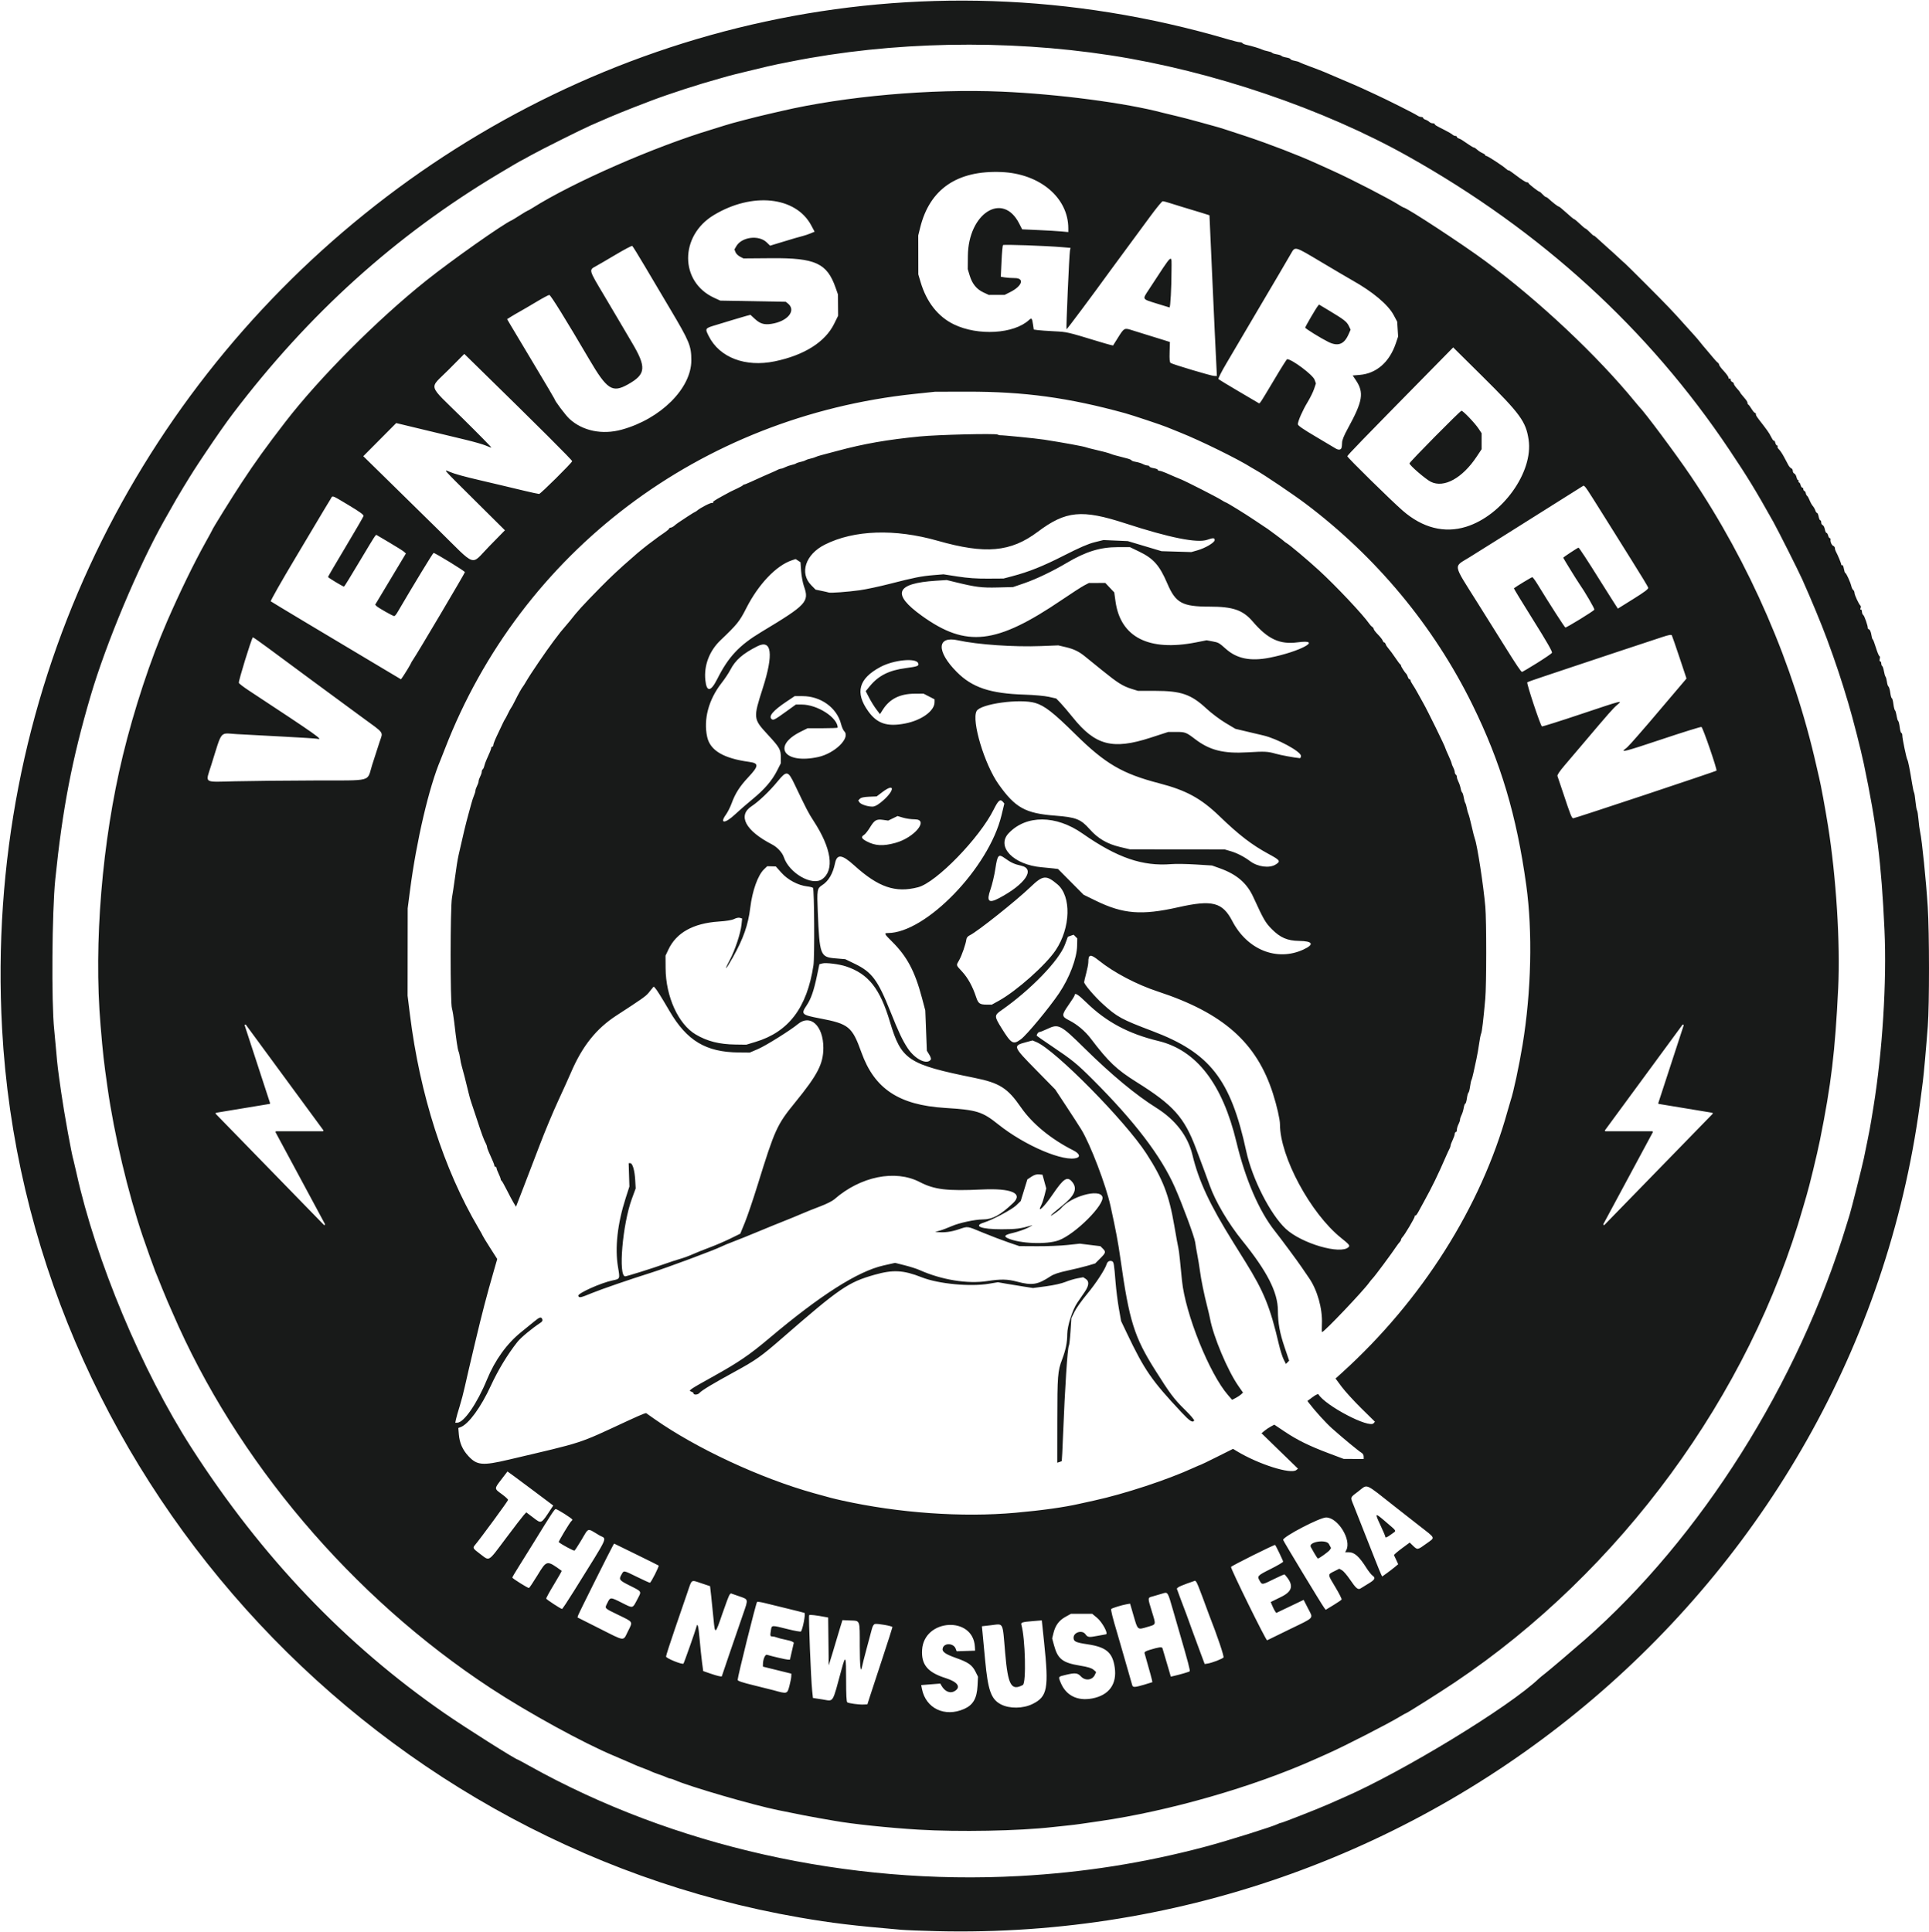 <svg width="2803" height="2807" viewBox="0 0 2803 2807" fill="none" xmlns="http://www.w3.org/2000/svg">
<path d="M3.012 1494.63C-49.643 525.204 866.263 -213.366 1785.33 57.408C1792.7 59.581 1800.06 61.359 1801.69 61.359C1803.31 61.359 1805.03 61.994 1805.51 62.771C1805.98 63.548 1808.61 64.65 1811.33 65.219C1818.45 66.704 1831.17 70.538 1834.08 72.076C1835.45 72.8 1839.07 73.861 1842.13 74.434C1845.19 75.009 1848.03 76.028 1848.45 76.701C1848.86 77.374 1851.95 78.389 1855.31 78.956C1858.67 79.523 1861.76 80.557 1862.19 81.252C1862.62 81.947 1865.73 82.98 1869.09 83.548C1872.34 84.098 1875.03 85.112 1875.19 85.838L1875.21 85.977C1875.36 86.702 1877.88 87.717 1880.94 88.267C1884.09 88.836 1887.36 89.81 1888.21 90.432C1889.05 91.053 1896.62 94.094 1905.04 97.188C1913.45 100.283 1922.4 103.746 1924.93 104.883C1927.45 106.02 1938.82 110.871 1950.18 115.663C1961.54 120.455 1974.28 125.975 1978.49 127.931C1982.69 129.886 1991.64 134.02 1998.38 137.116C2015.84 145.149 2055.62 165.138 2059.38 167.773C2061.13 168.998 2063.78 170 2065.28 170C2066.78 170 2068 170.643 2068 171.428C2068 172.213 2069.52 173.336 2071.37 173.925C2073.23 174.513 2075.68 175.937 2076.84 177.088C2077.99 178.239 2080.26 179.182 2081.88 179.182C2083.5 179.182 2084.83 179.707 2084.83 180.349C2084.83 181.605 2085.73 182.139 2099.5 189.127C2104.48 191.652 2109.46 194.578 2110.57 195.63C2111.68 196.682 2113.58 197.543 2114.78 197.543C2115.98 197.543 2116.96 198.151 2116.96 198.894C2116.96 199.638 2118.17 200.651 2119.64 201.145C2122.48 202.098 2124.63 203.417 2134.33 210.167C2137.65 212.481 2140.99 214.375 2141.74 214.375C2142.49 214.375 2144.58 215.751 2146.39 217.434C2148.19 219.116 2151.61 221.35 2153.98 222.397C2156.34 223.445 2158.28 224.823 2158.28 225.459C2158.28 226.095 2158.99 226.616 2159.84 226.616C2161.78 226.616 2183.8 241.038 2188.5 245.386C2190.39 247.138 2191.94 248.063 2191.94 247.442C2191.94 246.821 2197.34 250.488 2203.94 255.591C2210.53 260.694 2217.08 264.87 2218.47 264.87C2219.87 264.87 2221.02 265.411 2221.02 266.073C2221.02 267.307 2235.53 278.641 2237.11 278.642C2237.6 278.642 2239.59 280.363 2241.54 282.467C2243.49 284.57 2245.63 286.292 2246.31 286.292C2246.99 286.292 2248.63 287.307 2249.96 288.548C2256 294.167 2263.62 300.063 2264.84 300.063C2265.58 300.065 2270.65 304.179 2276.11 309.208C2281.58 314.237 2286.59 318.368 2287.25 318.389C2287.91 318.405 2291.69 321.523 2295.64 325.31C2299.59 329.098 2303.32 332.196 2303.93 332.196C2304.53 332.196 2307.47 334.712 2310.46 337.787C2313.44 340.862 2315.88 342.95 2315.88 342.429C2315.89 341.908 2317.83 343.351 2320.21 345.637C2322.58 347.923 2329.22 353.925 2334.96 358.975C2340.7 364.024 2348.85 371.426 2353.07 375.424C2357.28 379.419 2360.91 382.688 2361.12 382.691C2361.34 382.691 2375.17 396.368 2391.87 413.084C2421.27 442.514 2431.56 453.281 2448.06 471.849C2452.37 476.701 2458.3 483.279 2461.25 486.467C2464.19 489.654 2468.33 494.49 2470.43 497.212C2472.53 499.934 2476.22 504.372 2478.62 507.075C2481.02 509.778 2485.49 515.088 2488.56 518.875C2491.63 522.662 2495.01 526.311 2496.06 526.984C2497.11 527.657 2497.99 529.035 2498.02 530.045C2498.02 531.055 2501.14 535.196 2504.9 539.246C2508.66 543.296 2511.74 547.64 2511.74 548.899C2511.74 550.159 2512.44 550.763 2513.27 550.243C2514.12 549.723 2514.8 550.393 2514.8 551.731C2514.8 553.07 2515.84 554.561 2517.1 555.046C2518.36 555.53 2519.4 556.732 2519.4 557.717C2519.4 558.702 2521.46 561.769 2523.99 564.533C2526.51 567.297 2528.58 569.854 2528.58 570.213C2528.58 570.824 2529.94 572.555 2536.61 580.444C2538.08 582.185 2539.29 584.48 2539.29 585.544C2539.29 586.607 2539.84 587.707 2540.5 587.987C2541.17 588.268 2543.29 591.079 2545.21 594.235C2547.14 597.391 2549.35 599.974 2550.12 599.974C2550.89 599.974 2551.53 600.867 2551.53 601.958C2551.53 604.024 2551.9 604.573 2562.59 618.335C2566.18 622.964 2569.99 628.301 2571.04 630.194C2572.09 632.088 2573.88 635.348 2575.01 637.439C2576.15 639.53 2577.44 640.875 2577.89 640.429C2578.34 639.982 2579.14 641.368 2579.68 643.512C2580.22 645.655 2581.38 647.408 2582.25 647.408C2583.13 647.408 2583.44 648.056 2582.95 648.848C2582.46 649.639 2583.4 651.532 2585.03 653.055C2586.66 654.578 2589.95 659.506 2592.33 664.006C2594.72 668.506 2597.58 673.887 2598.71 675.963C2599.83 678.039 2601.73 680.111 2602.92 680.568C2604.11 681.026 2605.08 682.724 2605.08 684.344C2605.08 685.963 2606.07 687.668 2607.28 688.133C2608.49 688.597 2609.93 690.986 2610.46 693.44C2611.01 695.895 2612.12 697.903 2612.94 697.903C2613.77 697.903 2614.02 698.592 2613.5 699.434C2612.98 700.275 2613.21 700.964 2614.01 700.964C2614.81 700.964 2615.9 702.685 2616.43 704.789C2616.95 706.893 2618.06 708.614 2618.89 708.614C2619.71 708.614 2620.39 709.59 2620.39 710.782C2620.39 711.974 2621.11 713.191 2622 713.487C2622.89 713.783 2623.8 715.273 2624.02 716.798C2624.24 718.323 2625.11 720.032 2625.94 720.596C2626.77 721.16 2628.38 724.031 2629.52 726.977C2630.66 729.922 2632.78 733.709 2634.23 735.393C2635.68 737.076 2637.34 740.002 2637.91 741.895C2638.48 743.789 2639.57 745.338 2640.31 745.338C2641.06 745.338 2642.12 747.748 2642.67 750.693C2643.23 753.639 2644.29 756.049 2645.04 756.049C2645.79 756.049 2646.4 757.448 2646.4 759.157C2646.4 760.867 2647.36 762.636 2648.54 763.089C2649.72 763.541 2651.13 766.274 2651.67 769.161C2652.21 772.048 2653.3 774.411 2654.09 774.411C2654.88 774.411 2655.95 776.133 2656.48 778.236C2657.01 780.34 2658.09 782.061 2658.87 782.061C2659.66 782.061 2660.14 782.923 2659.94 783.975C2659.33 787.126 2661.66 792.431 2664.05 793.349C2665.28 793.821 2666.29 795.271 2666.29 796.571C2666.29 797.871 2666.96 800.13 2667.77 801.592C2670.49 806.497 2675.47 818.601 2675.47 820.322C2675.47 821.259 2676.1 821.639 2676.87 821.165C2677.64 820.691 2678.73 823.06 2679.3 826.43C2679.87 829.799 2680.79 832.556 2681.35 832.557C2682.66 832.557 2688.67 845.655 2690.13 851.684C2690.74 854.208 2692 856.765 2692.92 857.364C2693.84 857.964 2694.68 859.889 2694.78 861.641C2694.96 864.987 2701.33 878.591 2703.43 880.114C2704.1 880.603 2704.16 882.264 2703.57 883.808C2702.96 885.396 2703.1 886.237 2703.91 885.745C2704.68 885.267 2705.42 886.621 2705.55 888.754C2705.67 890.887 2706.53 893.098 2707.45 893.667C2709.13 894.704 2714.54 910.315 2713.99 912.55C2713.83 913.204 2714.71 914.127 2715.94 914.599C2717.18 915.075 2718.62 918.461 2719.19 922.206C2719.74 925.919 2720.64 928.957 2721.17 928.958C2721.7 928.96 2723.83 934.469 2725.88 941.2C2727.94 947.931 2730.25 953.439 2731.02 953.439C2731.79 953.439 2731.99 955.161 2731.47 957.265C2730.91 959.47 2731.17 961.09 2732.06 961.09C2732.92 961.09 2733.62 962.426 2733.62 964.06C2733.62 965.693 2734.25 967.418 2735.02 967.893C2735.79 968.368 2736.9 971.68 2737.49 975.252C2738.08 978.824 2739.15 982.479 2739.87 983.374C2740.58 984.269 2741.5 987.647 2741.9 990.881C2742.3 994.115 2743.31 997.184 2744.15 997.699C2744.98 998.215 2746.14 1002.24 2746.73 1006.64C2747.29 1010.91 2748.27 1014.42 2748.95 1014.63L2749.08 1014.66C2749.75 1014.88 2750.73 1018.59 2751.29 1023.08C2751.87 1027.72 2752.91 1031.87 2753.61 1032.3C2754.25 1032.7 2755.2 1035.75 2755.79 1039.24L2756.01 1040.65C2756.59 1044.14 2757.53 1047.19 2758.17 1047.59C2758.86 1048.01 2759.89 1052.13 2760.47 1056.75C2761.04 1061.36 2762.13 1065.14 2762.87 1065.14C2763.62 1065.14 2764.23 1066.75 2764.23 1068.72C2764.23 1073.31 2770.18 1101.91 2771.58 1104.06C2772.68 1105.74 2775.23 1118.58 2778.45 1138.59C2779.46 1144.9 2780.73 1150.75 2781.27 1151.59C2781.8 1152.44 2782.74 1158.29 2783.35 1164.6C2783.96 1170.91 2784.98 1176.76 2785.61 1177.61C2786.24 1178.45 2787.18 1184.41 2787.7 1190.86C2788.22 1197.3 2789.33 1205.57 2790.16 1209.22C2792.76 1220.62 2798.86 1280.74 2801.16 1317.62C2803.58 1356.36 2803.62 1459.13 2801.24 1491.29C2799.16 1519.37 2795.23 1563.43 2794.14 1570.86C2793.77 1573.38 2792.73 1581.43 2791.83 1588.73C2704.65 2294.83 2083.08 2823.78 1361.08 2806.27H1361.07C1339.61 2805.75 1316.54 2804.86 1309.81 2804.28C1239.93 2798.27 1208.68 2794.5 1162.15 2786.46C526.551 2676.55 37.612 2131.64 3.012 1494.63ZM1613.54 80.365C1461.12 56.94 1295.93 60.187 1149.14 89.495C1143.25 90.671 1134.64 92.383 1130.02 93.3C1125.39 94.216 1118.85 95.651 1115.48 96.487C1112.11 97.324 1099.03 100.476 1086.41 103.492C1073.78 106.508 1061.39 109.601 1058.86 110.365C1056.34 111.129 1050.14 112.889 1045.09 114.275C1015.2 122.482 972.586 136.298 946.014 146.397C911.222 159.622 893.917 166.626 869.124 177.518C864.916 179.366 860.096 181.474 858.413 182.201C846.467 187.364 786.462 217.329 772.839 224.935C763.646 230.067 755.9 234.265 755.624 234.267C755.349 234.267 741.183 242.609 724.141 252.805C574.479 342.349 448.891 455.711 338.684 600.738C328.935 613.568 314.687 633.894 298.451 658.134C283.871 679.901 280.234 685.585 266.634 707.85C259.016 720.32 255.17 726.981 238.362 756.814C200.832 823.428 154.046 935.036 131.561 1011.58C104.741 1102.9 90.755 1175.56 80.319 1277.83C75.537 1324.69 74.569 1456.78 78.719 1495.88C79.524 1503.45 80.901 1518.26 81.779 1528.78C83.362 1547.73 83.983 1552.86 88.838 1586.92C93.198 1617.52 104.173 1678.05 106.872 1686.38C107.281 1687.65 109.133 1695.56 110.988 1703.98C139.176 1831.86 206.035 1991.67 278.385 2104.12C380.449 2262.73 501.633 2389.76 646.487 2489.96C677.021 2511.08 749.725 2557.04 752.606 2557.04C752.857 2557.04 760.585 2561.23 769.779 2566.36C978.567 2682.75 1232.34 2739.76 1481.19 2726.16C1574.64 2721.06 1662.76 2707.13 1752.02 2683.37C1783.57 2674.97 1851.22 2653.73 1857.2 2650.35C1858.66 2649.53 1860.61 2648.85 1861.53 2648.85C1863.32 2648.85 1916.9 2627.8 1929.52 2622.13C1933.73 2620.24 1944.06 2615.7 1952.47 2612.04C2038.41 2574.64 2193.62 2480.03 2236.47 2438.93C2237.65 2437.8 2241.71 2434.48 2245.5 2431.55C2251.56 2426.85 2285.88 2397.67 2302.88 2382.75C2471.47 2234.77 2613.32 2009.86 2683.22 1779.72C2684.88 1774.25 2686.91 1767.68 2687.72 1765.12C2690.1 1757.69 2706.07 1694.24 2708.32 1683.32C2717.24 1639.99 2717.01 1641.22 2722.23 1609.11C2735.43 1527.87 2741.77 1426.38 2738.32 1351.28C2733.88 1254.27 2726.88 1198.11 2708.21 1109.51C2703.71 1088.17 2692.71 1045.18 2685.7 1021.53C2675.75 988.01 2667.3 962.621 2654.86 928.957C2646.78 907.065 2631.7 870.68 2618.74 841.738C2613.09 829.14 2583.6 770.524 2576.78 758.345C2550.85 712.016 2539.62 693.631 2512.79 653.529C2395.46 478.19 2239.54 335.744 2046.17 227.225C1922.79 157.983 1760.81 102.999 1613.54 80.365ZM1135.37 161.401C1227.52 139.828 1352.76 128.758 1455.17 133.133C1537.39 136.645 1635.97 149.587 1690.05 163.965C1693 164.748 1701.6 166.827 1709.18 168.585C1716.75 170.343 1731.56 174.192 1742.08 177.139C1752.6 180.085 1763.27 183.036 1765.79 183.696C1771.83 185.275 1782.33 188.626 1810.17 197.866C1844.24 209.174 1886.67 225.517 1912.69 237.353C1916.06 238.885 1927.42 244.034 1937.94 248.794C1964.6 260.861 2018.03 288.438 2032.78 297.753C2036.13 299.865 2039.19 301.594 2039.59 301.594C2043.88 301.597 2125.6 355.158 2158.28 379.381C2237.05 437.775 2320.99 516.743 2376.49 584.672C2378.9 587.617 2381.22 590.372 2381.66 590.793C2389.55 598.436 2435.66 660.34 2456.89 691.783C2542.6 818.741 2606.31 965.833 2639.48 1113.34C2640.8 1119.23 2642.55 1126.81 2643.37 1130.17C2645.98 1140.87 2652.04 1173.75 2656.22 1199.79C2668.15 1274.25 2674.2 1370.75 2671.03 1436.2C2666.56 1528.42 2660.92 1575.48 2644.6 1656.54C2640.51 1676.87 2628.82 1725.13 2624.95 1737.64C2624.17 1740.17 2622.06 1747.4 2620.26 1753.71C2542.29 2027.29 2354.79 2283.2 2113.9 2444.8C2092.57 2459.11 2044.12 2489.71 2042.78 2489.71C2042.37 2489.71 2038.75 2491.72 2034.74 2494.17C2017.77 2504.53 1953.86 2537.3 1929.52 2548.12C1924.47 2550.36 1916.21 2554.05 1911.16 2556.31C1821.01 2596.73 1698.77 2631.85 1597.48 2646.46C1588.22 2647.8 1576.17 2649.55 1570.7 2650.35C1565.23 2651.16 1556.62 2652.22 1551.57 2652.7C1546.52 2653.19 1536.54 2654.25 1529.39 2655.06C1480.17 2660.65 1393.3 2662.28 1334.29 2658.73C1291.34 2656.14 1238.88 2650.62 1212.64 2645.94C1208.01 2645.11 1197.69 2643.31 1189.69 2641.94C1177.16 2639.79 1166.73 2637.75 1130.45 2630.38C1093.82 2622.94 1001.31 2595.99 980.594 2586.74C977.942 2585.55 975.006 2584.58 974.07 2584.58C973.134 2584.58 971.172 2583.95 969.711 2583.18C968.249 2582.4 962.578 2580.22 957.108 2578.34C951.638 2576.45 946.474 2574.45 945.632 2573.89C944.79 2573.33 940.659 2571.63 936.451 2570.12C928.495 2567.25 925.521 2566.02 910.784 2559.45C905.925 2557.29 897.661 2553.74 892.422 2551.57C848.554 2533.37 767.388 2488.85 713.049 2453.18C511.262 2320.73 343.192 2122.4 250.683 1907.58C247.805 1900.89 244.484 1893.32 243.303 1890.75C242.123 1888.17 238.677 1879.87 235.645 1872.3C232.614 1864.72 229.564 1857.15 228.869 1855.46C228.174 1853.78 226.751 1850.34 225.708 1847.81C223.735 1843.04 212.363 1811.2 207.398 1796.55C185.963 1733.3 165.894 1648.56 156.301 1580.8C150.551 1540.19 149.779 1533.3 146.098 1489.76C136.045 1370.8 148.3 1222.56 178.48 1098.04C194.638 1031.37 218.77 958.19 242.811 902.944C261.28 860.503 282.007 817.917 298.983 787.532C304.12 778.338 308.322 770.601 308.323 770.337C308.323 769.049 336.648 723.396 350.636 702.138C371.121 671.007 386.234 649.997 414.669 613.121C464.327 548.72 548.151 464.575 619.083 407.922C656.174 378.298 731.58 325.126 743.65 320.085C744.491 319.733 749.835 316.461 755.525 312.814C761.215 309.167 766.221 306.184 766.65 306.184C767.08 306.183 770.223 304.421 773.635 302.268C832.587 265.052 950.597 213.345 1033.61 188.354C1042.45 185.694 1051.4 182.903 1053.51 182.151C1059.74 179.925 1097.66 170.033 1115.48 165.984C1121.37 164.646 1130.32 162.583 1135.37 161.401ZM1416.55 2392.69C1413.82 2347.91 1342.78 2352.23 1339.91 2397.34C1338.53 2418.97 1347.87 2430.22 1374.07 2438.5C1390.83 2443.8 1396.44 2451 1388.27 2456.73C1381.3 2461.61 1373.23 2458.66 1367.91 2449.27L1366.33 2446.49L1338.58 2448.69L1339.68 2454.28C1345.26 2482.6 1372.83 2495.72 1400.85 2483.41C1413.98 2477.64 1419.51 2468.12 1420.44 2449.69L1421.11 2436.45L1417.49 2429.21C1412.66 2419.54 1406.99 2415.55 1389.1 2409.23C1372.74 2403.44 1368.11 2399.83 1370.11 2394.39C1372.82 2387.01 1385.67 2387.88 1388.62 2395.64L1390.11 2399.55L1403.52 2399.11L1416.92 2398.67L1416.55 2392.69ZM1500.84 2355.71C1485.42 2356.96 1483.16 2357.68 1484.11 2360.98C1489.83 2380.7 1491.41 2445.79 1486.24 2448.56C1469.37 2457.59 1464.57 2448.83 1460.57 2401.73C1456.66 2355.76 1458.59 2359.56 1440.21 2361.67L1426.77 2363.21L1427.62 2371.76C1428.08 2376.46 1429.82 2394.77 1431.47 2412.44C1435.62 2456.69 1440.14 2469.33 1454.51 2476.76C1466.92 2483.18 1486.55 2482.94 1500.24 2476.21C1522.07 2465.47 1524.24 2453.92 1517.15 2386.43C1516.35 2378.85 1515.27 2368.61 1514.76 2363.66L1513.81 2354.66L1500.84 2355.71ZM1199.99 2349.87C1185.86 2347.18 1176.63 2346.11 1175.79 2347.06C1174.7 2348.3 1178.33 2439.65 1180.15 2456.76L1181.28 2467.41L1194.86 2469.49C1212.05 2472.12 1208.93 2477.05 1223.08 2425.06C1228.77 2404.16 1229.48 2405.95 1229.48 2441.42C1229.48 2462.54 1230.02 2473.04 1231.16 2473.74C1233.63 2475.27 1247.69 2477.19 1254.49 2476.93L1260.37 2476.71L1263.56 2466.76C1265.31 2461.29 1273.51 2436.32 1281.78 2411.27C1290.04 2386.22 1296.8 2365.14 1296.8 2364.43C1296.8 2362.9 1275.67 2359.08 1271.56 2359.87C1269.63 2360.24 1268.1 2362.67 1266.87 2367.3C1265.87 2371.09 1262.46 2383.83 1259.29 2395.61C1256.12 2407.39 1253.2 2418.92 1252.81 2421.24C1250.73 2433.3 1249.36 2421.86 1249.34 2392.17C1249.32 2353.14 1250.15 2355.39 1235.59 2354.78L1224.17 2354.29L1220.84 2365.01C1219.01 2370.9 1216.02 2380.88 1214.2 2387.19C1212.38 2393.51 1210.33 2400.39 1209.64 2402.5C1208.96 2404.6 1207.46 2409.42 1206.31 2413.21L1204.23 2420.09L1203.41 2350.51L1199.99 2349.87ZM1548.19 2349.53C1538.88 2354.69 1533.54 2361.88 1530.82 2372.92L1528.87 2380.84L1531.59 2390.91C1536.98 2410.81 1543.93 2416.25 1569.33 2420.42C1580.62 2422.27 1586.08 2423.92 1588.89 2426.33L1592.78 2429.68L1590.94 2433.71C1587.33 2441.64 1576.99 2442.89 1570.7 2436.16C1565.82 2430.93 1562.36 2430.56 1548.74 2433.81C1537.44 2436.51 1537.66 2436.2 1541.06 2444.69C1548.65 2463.63 1565.24 2472.14 1586.82 2468.15C1611.44 2463.6 1623.35 2447.29 1619.79 2422.97C1616.62 2401.29 1607.45 2393.47 1580.4 2389.41C1562.96 2386.8 1559.99 2385.4 1559.99 2379.79C1559.99 2371.94 1572.45 2368.2 1577.12 2374.66C1580.47 2379.31 1582.11 2379.55 1594.35 2377.21C1600.85 2375.97 1606.45 2374.95 1606.79 2374.95C1611.29 2374.95 1601.81 2357.21 1593.8 2350.65L1587.05 2345.11H1556.16L1548.19 2349.53ZM1111.34 2329.46C1105.69 2328.04 1100.64 2327.31 1100.1 2327.85C1098.51 2329.44 1071.87 2436.41 1071.87 2441.18C1071.87 2442.67 1078.96 2445.04 1095.2 2448.98C1108.04 2452.1 1120.95 2455.32 1123.89 2456.14C1143.98 2461.75 1143.94 2461.76 1147.1 2449.81C1148.53 2444.41 1149.75 2438.2 1149.8 2436.03L1149.91 2432.07L1108.59 2421.88L1108.6 2418.69C1108.62 2411.46 1111.77 2403.86 1114.42 2404.64C1123.21 2407.24 1142.46 2411.68 1144.94 2411.68H1147.88L1150.7 2399.31L1153.52 2386.95L1151.33 2385.58C1150.13 2384.83 1145.35 2383.48 1140.73 2382.58C1136.1 2381.68 1130.73 2380.28 1128.79 2379.47C1126.86 2378.67 1123.94 2378.01 1122.29 2378.01C1119.05 2378.01 1118.86 2377.1 1120.29 2368.45C1121.45 2361.43 1121.16 2361.45 1144.45 2367.33C1154.49 2369.87 1163.21 2371.42 1163.83 2370.77C1166.39 2368.12 1170.9 2344.51 1169 2343.78C1167.97 2343.39 1156.89 2340.59 1144.37 2337.55C1131.84 2334.52 1116.98 2330.88 1111.34 2329.46ZM1704.73 2340.59C1696.51 2312.11 1697.18 2313.12 1688.44 2315.86C1684.7 2317.03 1678.71 2318.78 1675.13 2319.75C1667.36 2321.86 1667.41 2321 1673.86 2342.05C1679.93 2361.89 1680.44 2360.27 1666.89 2364.3C1652.78 2368.51 1653.3 2368.93 1647.29 2348.23L1642.1 2330.33L1636.62 2331.3C1629.95 2332.47 1616.25 2336.7 1614.74 2338.06C1613.77 2338.93 1616.67 2350.62 1623.5 2373.42C1624.64 2377.21 1627.68 2387.71 1630.26 2396.76C1642.6 2439.93 1644.43 2446.29 1645.2 2448.78C1646.28 2452.25 1648.64 2452.16 1662.51 2448.14C1668.82 2446.31 1674.21 2444.65 1674.49 2444.45C1674.89 2444.15 1670.56 2428.07 1663.17 2402.4C1662.66 2400.63 1664.58 2399.36 1670.53 2397.55C1684.08 2393.42 1688.45 2392.84 1689.14 2395.1C1690.69 2400.2 1694.61 2413.47 1697.8 2424.43L1701.28 2436.42L1704.47 2435.7C1714.32 2433.48 1727.7 2429.59 1728.69 2428.66C1729.67 2427.74 1726.34 2415.09 1713.77 2371.89C1712.67 2368.1 1708.6 2354.02 1704.73 2340.59ZM1018.94 2300.65C1003.79 2295.61 1005.59 2294.47 999.184 2313.21C996.349 2321.5 988.132 2345.44 980.925 2366.4C973.717 2387.37 967.819 2405.73 967.819 2407.21C967.819 2409.73 991.336 2419.27 993.131 2417.48C993.989 2416.62 1010.8 2368.97 1011.78 2364.62C1013.48 2357.04 1014.9 2362.17 1016.63 2382.22C1017.64 2393.79 1019.21 2408.9 1020.14 2415.8L1021.82 2428.34L1032.69 2432.09C1042.45 2435.46 1048.92 2436.91 1048.92 2435.73C1048.92 2435.33 1066.56 2383.8 1080.14 2344.49C1087.48 2323.26 1087.76 2324.36 1073.78 2319.51L1061.92 2315.39L1060.2 2317.24C1059.25 2318.27 1054.44 2330.95 1049.49 2345.43C1039.21 2375.57 1038.93 2375.72 1036.74 2352C1035.85 2342.32 1034.37 2327.77 1033.45 2319.66L1031.78 2304.92L1018.94 2300.65ZM1725.22 2300.97C1718.92 2303.18 1712.92 2305.76 1711.88 2306.72L1709.99 2308.46L1714.72 2321.43C1717.32 2328.57 1720.05 2335.78 1720.78 2337.46C1721.51 2339.15 1723.07 2343.28 1724.25 2346.64C1727.21 2355.08 1737.51 2383.22 1744.6 2402.24L1750.49 2418.04L1755.08 2417.34C1757.61 2416.96 1763.41 2415.2 1767.98 2413.43C1772.55 2411.66 1776.98 2409.52 1777.82 2408.68C1779.12 2407.38 1768.98 2377.32 1756.62 2345.88C1755.47 2342.93 1751.27 2331.57 1747.29 2320.63C1743.32 2309.69 1739.3 2299.89 1738.37 2298.85L1736.66 2296.97L1725.22 2300.97ZM1852.85 2245.03C1852.06 2244.17 1789.91 2275.15 1788.78 2276.97C1787.69 2278.72 1839.71 2384.46 1841.24 2383.61C1841.82 2383.29 1856.5 2376.11 1873.86 2367.67C1911.22 2349.5 1908.49 2352.6 1900.67 2337.27L1894.33 2324.84L1874.44 2334.35L1854.54 2343.86L1852.81 2341.42C1851.86 2340.08 1850.04 2336.51 1848.78 2333.49L1846.48 2327.99L1861.75 2320.48C1878.93 2312.04 1880.31 2302.82 1866.63 2287.88C1866.32 2287.54 1859.68 2290.42 1851.89 2294.28C1833.91 2303.17 1834.05 2303.15 1830.75 2297.68C1826.33 2290.34 1826.84 2289.75 1846.13 2280.08C1856.23 2275.02 1864.49 2270.18 1864.49 2269.32C1864.49 2267.92 1854.25 2246.56 1852.85 2245.03ZM891.093 2245.14C888.641 2248.91 841.081 2344.16 840.091 2347.29L839.112 2350.37L870.95 2366.4C909.133 2385.64 905.106 2385.23 912.459 2370.54C919.743 2355.99 920.618 2357.49 898.618 2346.79C877.596 2336.56 878.554 2337.56 882.302 2329.85C886.783 2320.64 886.793 2320.64 903.218 2328.88C920.462 2337.53 918.809 2337.93 926.527 2323.25C932.414 2312.05 933.069 2313.12 914.646 2303.87C899.673 2296.35 898.931 2295.32 903.17 2287.87C906.601 2281.84 905.764 2281.7 925.806 2291.56C935.218 2296.19 943.563 2299.97 944.351 2299.97C945.924 2299.97 958.1 2275.93 957.015 2274.97C956.646 2274.64 941.961 2267.34 924.383 2258.73L892.422 2243.09L891.093 2245.14ZM1926.98 2205.11C1917.75 2205.11 1864.54 2232.85 1864.5 2237.68C1864.49 2238.94 1919.86 2330.53 1923.99 2336.08L1926.37 2339.28L1937.48 2332.54C1943.59 2328.83 1948.99 2325.15 1949.48 2324.36C1949.97 2323.56 1945.81 2315.34 1940.23 2306.09C1928.88 2287.26 1928.94 2288.18 1938.86 2283.23L1946.12 2279.6L1950.06 2281.8C1952.23 2283.02 1957.44 2289.09 1961.65 2295.31C1970.51 2308.39 1973.43 2310.76 1977.34 2308.05C1978.81 2307.03 1983.68 2304.03 1988.17 2301.38C1997.78 2295.69 1999.27 2293.01 1994.62 2289.75C1992.75 2288.44 1988.76 2283.49 1985.76 2278.75C1974.84 2261.54 1968.18 2255.63 1959.69 2255.61L1954.66 2255.6L1956.24 2252.64C1964.21 2237.75 1944.12 2205.11 1926.98 2205.11ZM807.421 2192.86C805.812 2192.86 800.249 2201.35 776.32 2240.3C769.34 2251.66 759.307 2267.78 754.023 2276.12C748.739 2284.47 744.417 2291.82 744.417 2292.46C744.422 2293.67 766.646 2307.63 768.571 2307.62C769.173 2307.62 774.713 2299.37 780.882 2289.28C794.607 2266.83 794.282 2266.89 816.164 2282.63C816.486 2282.87 811.462 2291.76 804.996 2302.39C798.527 2313.02 793.439 2322.32 793.689 2323.06C794.146 2324.4 814.628 2337.81 816.63 2338.08C817.213 2338.16 825.071 2326.35 834.092 2311.83C887.016 2226.66 882.032 2237.69 870.653 2230.92C852.616 2220.2 855.918 2219.3 844.829 2237.89C840.068 2245.86 835.536 2252.79 834.757 2253.27C833.67 2253.94 815.277 2243.99 811.899 2240.91C811.145 2240.22 828.429 2211.5 830.289 2210.35C831.029 2209.89 831.635 2208.94 831.635 2208.23C831.635 2206.73 809.788 2192.86 807.421 2192.86ZM2027.46 2189.8C1981.98 2153.95 1987.87 2156.49 1974.23 2166.82C1961.44 2176.5 1961.94 2175.08 1967 2187.55C1970.94 2197.22 1974.95 2207.39 1998.41 2267.08C2002.37 2277.17 2006.26 2286.66 2007.05 2288.16L2008.48 2290.88L2015.18 2286.06C2018.87 2283.41 2024.1 2279.39 2026.8 2277.14L2031.71 2273.04L2028.94 2267C2027.42 2263.68 2025.93 2260.48 2025.63 2259.9C2025.32 2259.31 2030.34 2254.95 2036.76 2250.2L2048.45 2241.56L2053.32 2246.28C2059.66 2252.42 2059.94 2252.38 2072.56 2243.17C2085.82 2233.49 2087.02 2236.42 2061.63 2216.58C2049.77 2207.32 2034.4 2195.27 2027.46 2189.8ZM737.376 2138.27C737.268 2138.43 733.304 2143.61 728.561 2149.79C717.992 2163.58 717.978 2163.07 729.16 2171.19C734.185 2174.84 738.281 2178.62 738.263 2179.6C738.236 2181.08 697.876 2236.1 690.086 2245.29C686.599 2249.4 687.038 2250.12 698.13 2258.46C711.705 2268.66 708.839 2270.42 734.573 2236.09C747.032 2219.47 758.907 2204.02 760.962 2201.76L764.697 2197.65L774.677 2205.2C787.109 2214.61 785.883 2215.23 801.323 2191.69L803.909 2187.75L770.737 2162.87C752.492 2149.19 737.479 2138.12 737.376 2138.27ZM1904.66 2247.93C1900.92 2240.56 1927.12 2236.38 1931.05 2243.72L1934.11 2249.45L1932.45 2252.14C1930.94 2254.61 1916.83 2264.81 1915 2264.76C1914.57 2264.74 1912.16 2261.13 1909.64 2256.73C1907.12 2252.32 1904.88 2248.36 1904.66 2247.93ZM2005.97 2216.53C1997.2 2197.78 1997.58 2197.58 2014.38 2212.1C2030.67 2226.18 2029.61 2223.71 2021.79 2229.46C2015.15 2234.34 2012.91 2235.18 2012.91 2232.79C2012.91 2232.03 2009.79 2224.71 2005.97 2216.53ZM1405.44 569.177L1358.77 569.272L1328.94 572.416C1017.3 605.254 757.4 801.651 646.524 1088.09C643.755 1095.25 640.905 1102.48 640.189 1104.16C623.49 1143.43 605.063 1222.17 595.786 1293.9L592.422 1319.91L592.349 1383.41L592.278 1446.91L595.7 1474.46C610.135 1590.65 644.879 1699.01 694.971 1784.06C698.606 1790.23 701.58 1795.59 701.58 1795.98C701.583 1796.37 706.292 1804.08 712.046 1813.11L722.511 1829.53L718.118 1844.79C706.756 1884.26 700.943 1906.52 690.147 1951.86C683.736 1978.79 677.077 2007.37 675.35 2015.37C673.624 2023.36 670.271 2036.1 667.899 2043.67C665.527 2051.25 663.128 2059.68 662.569 2062.42L661.552 2067.39H664.419C674.1 2067.39 693.319 2039.49 707.643 2004.65C719.336 1976.2 736.656 1952.25 757.754 1935.36C763.467 1930.78 771.572 1924.19 775.764 1920.71C784.163 1913.73 786.433 1913.05 787.969 1917.05C788.667 1918.87 787.921 1920.45 785.656 1921.95C772.178 1930.91 756.983 1943.54 751.753 1950.14C737.574 1968.03 723.711 1990.91 713.135 2013.87C698.905 2044.76 681.164 2069.14 669.623 2073.69L665.974 2075.12L666.783 2084.65C667.816 2096.8 672.184 2106.76 680.386 2115.66C693.048 2129.4 700.937 2130.12 739.486 2121.04C851.207 2094.74 837.946 2099.07 911.976 2064.74C922.917 2059.67 933.418 2055.04 935.313 2054.46L938.759 2053.41L950.615 2061.76C1011.54 2104.64 1104.9 2148.11 1182.81 2169.87C1207.43 2176.74 1210.59 2177.56 1223.36 2180.4C1305.52 2198.67 1398.19 2205.21 1475.84 2198.23H1475.83C1514.5 2194.75 1546.4 2190.28 1568.41 2185.26C1571.77 2184.49 1581.41 2182.36 1589.83 2180.53C1633.71 2170.98 1696.19 2150.42 1734.15 2133.03C1739.47 2130.59 1744.16 2128.6 1744.57 2128.6C1744.98 2128.6 1755.76 2123.38 1768.51 2117.01L1791.7 2105.42L1797.11 2108.7C1828.58 2127.77 1875.78 2142.76 1883.69 2136.19L1886.08 2134.2L1833.12 2082.75L1837.26 2079.28C1839.54 2077.37 1843.71 2074.56 1846.55 2073.04L1851.69 2070.27L1866.89 2080.44C1885.21 2092.71 1902.52 2101.21 1931.05 2111.95L1952.47 2120L1967.01 2120.09L1981.55 2120.18V2116.52C1981.55 2114.47 1980.22 2112.12 1978.52 2111.17C1974.69 2109.02 1951.49 2089.88 1936.14 2076.21C1926.51 2067.63 1910.78 2050.33 1901.6 2038.22L1899.79 2035.83L1907.31 2030.22C1911.57 2027.04 1915.24 2025.26 1915.77 2026.12C1926.12 2042.86 1989.53 2076.05 1996.08 2068.16L1997.9 2065.97L1978.05 2046.41C1967.14 2035.65 1954.27 2021.53 1949.46 2015.04L1940.71 2003.23L1950.42 1994.43C2065.95 1889.73 2152.06 1753.67 2190.41 1615.23C2192.27 1608.5 2194.39 1601.27 2195.11 1599.16C2199.14 1587.4 2207.32 1549.15 2212.45 1518.07C2225.14 1441.07 2227.14 1353.97 2217.77 1286.25C2203.74 1184.85 2180.73 1107.72 2139.45 1023.83C2083.27 909.646 2000.1 809.477 1896.97 731.793C1879.64 718.742 1836.21 689.437 1825.47 683.549C1822.95 682.165 1819.85 680.366 1818.58 679.551C1800.33 667.766 1743.86 639.991 1714.53 628.372C1706.54 625.204 1697.93 621.726 1695.41 620.643C1689.06 617.92 1645.33 603.332 1635.01 600.492C1552.46 577.794 1488.05 569.008 1405.44 569.177ZM1336.59 634.244C1362.42 631.71 1445.49 629.676 1449.58 631.477C1450.97 632.091 1452.46 632.547 1452.88 632.491C1455.7 632.115 1505.29 637.044 1517.14 638.879C1544.71 643.146 1574.87 648.671 1578.35 650.091C1579.61 650.607 1584.43 651.875 1589.06 652.909C1601.06 655.591 1610.76 658.18 1614.31 659.65C1617.14 660.826 1619.78 661.561 1637.64 666.146C1641.22 667.065 1644.15 668.328 1644.15 668.954C1644.15 669.58 1646.96 670.567 1650.39 671.147C1653.83 671.728 1658.47 673.161 1660.72 674.333C1662.97 675.504 1666.01 676.467 1667.48 676.473C1668.95 676.478 1670.16 677.11 1670.16 677.877C1670.16 678.644 1672.91 679.739 1676.28 680.308C1679.65 680.876 1682.4 681.97 1682.4 682.737C1682.4 683.504 1683.47 684.133 1684.78 684.133C1686.09 684.133 1690.39 685.56 1694.34 687.304C1705.02 692.018 1710.13 694.2 1715.97 696.552C1723.65 699.645 1767.69 722.099 1774.47 726.378C1777.66 728.391 1780.6 730.037 1781.01 730.037C1782.35 730.039 1809.89 747.001 1822.89 755.826C1829.88 760.578 1836.73 765.154 1838.11 765.996C1840.97 767.753 1840.43 767.361 1854.54 777.78C1860.43 782.128 1865.6 786.133 1866.02 786.683C1866.44 787.23 1867.91 788.309 1869.28 789.079C1873.82 791.625 1899.81 813.463 1916.48 828.732C1941.31 851.486 1980.55 893.14 1989.87 906.64C1991.08 908.395 1992.97 910.381 1994.08 911.054C1995.18 911.726 1996.12 913.104 1996.16 914.114C1996.24 915.124 1998.95 918.705 2002.28 922.071C2005.6 925.438 2008.71 929.397 2009.19 930.87C2009.64 932.251 2010.53 933.396 2011.24 933.534L2011.52 933.561C2012.23 933.699 2013.12 934.845 2013.56 936.226C2014.03 937.698 2015.97 940.635 2017.87 942.752C2019.77 944.869 2024.08 950.722 2027.45 955.759C2030.82 960.795 2034.09 965.145 2034.72 965.426C2035.35 965.707 2035.86 966.595 2035.86 967.4C2035.86 968.809 2041.76 977.877 2043.69 979.452C2044.21 979.873 2045.12 981.766 2045.71 983.66C2046.3 985.553 2047.42 987.102 2048.21 987.102C2049 987.102 2049.64 987.857 2049.64 988.779C2049.64 989.701 2050.93 992.284 2052.52 994.518C2054.1 996.752 2057.45 1002.37 2059.96 1007C2062.47 1011.62 2066.1 1018.16 2068.03 1021.53C2074.31 1032.51 2100.13 1085.16 2100.13 1087C2100.13 1087.48 2102.2 1092.34 2104.72 1097.8C2107.25 1103.25 2109.31 1108.38 2109.31 1109.21C2109.31 1110.02 2110.34 1112.67 2111.6 1115.08C2112.86 1117.49 2113.89 1120.63 2113.89 1122.05C2113.9 1123.47 2114.59 1125.06 2115.43 1125.58C2116.27 1126.1 2116.97 1127.69 2116.97 1129.12C2116.98 1130.54 2117.98 1133.63 2119.21 1135.98C2120.44 1138.33 2121.89 1142.64 2122.44 1145.56C2122.98 1148.47 2123.98 1151.2 2124.65 1151.62C2125.33 1152.04 2126.36 1155.3 2126.95 1158.87C2127.54 1162.44 2128.54 1166.05 2129.18 1166.9C2129.81 1167.74 2130.82 1171.09 2131.41 1174.35C2131.99 1177.61 2133.03 1181.4 2133.72 1182.77C2134.4 1184.14 2136.51 1192.14 2138.41 1200.56C2140.3 1208.97 2142.4 1217.24 2143.08 1218.92C2146.46 1227.38 2155.64 1286.97 2158.29 1317.62C2160.07 1338.14 2160.01 1431.42 2158.21 1451.5C2155.4 1482.9 2153.47 1499.03 2152.17 1502C2151.43 1503.68 2150.14 1510.22 2149.29 1516.54C2148.44 1522.85 2146.7 1532.83 2145.41 1538.72C2144.13 1544.61 2142.19 1553.57 2141.11 1558.62C2140.03 1563.66 2138.71 1568.48 2138.18 1569.33C2137.64 1570.17 2136.72 1574.47 2136.12 1578.89C2135.54 1583.17 2134.54 1587.02 2133.86 1587.64L2133.73 1587.74C2133.05 1588.35 2132.06 1592.03 2131.5 1596.11C2130.92 1600.31 2129.88 1603.75 2129.19 1603.75C2128.5 1603.76 2127.47 1606.57 2126.89 1610C2126.31 1613.44 2124.87 1618.08 2123.7 1620.33C2122.53 1622.57 2121.57 1625.54 2121.56 1626.92C2121.56 1628.29 2120.52 1631.39 2119.27 1633.8C2118.01 1636.21 2116.98 1639.73 2116.97 1641.63C2116.97 1643.52 2116.27 1645.07 2115.43 1645.07C2114.59 1645.07 2113.88 1646.27 2113.85 1647.75C2113.85 1649.22 2112.47 1653.18 2110.84 1656.55C2109.22 1659.91 2107.86 1663.54 2107.83 1664.6C2107.83 1665.66 2107.12 1667.73 2106.31 1669.19C2105.5 1670.65 2103.19 1675.63 2101.18 1680.26C2089.45 1707.27 2081.12 1724.4 2069.58 1745.29C2066.79 1750.34 2062.95 1757.36 2061.06 1760.89C2059.17 1764.42 2057.2 1766.89 2056.69 1766.37C2056.18 1765.86 2055.76 1766.4 2055.76 1767.56C2055.76 1769.8 2041.21 1794.36 2037.84 1797.81C2036.75 1798.92 2035.86 1800.52 2035.86 1801.36C2035.86 1802.2 2035 1803.79 2033.95 1804.89C2032.9 1805.99 2031 1808.43 2029.74 1810.3C2021.45 1822.63 1998.06 1854.12 1994.46 1857.8C1993.14 1859.14 1991.06 1861.69 1989.82 1863.46C1981.45 1875.4 1924.21 1935.62 1921.09 1935.76C1920.66 1935.78 1920.56 1930.41 1920.86 1923.83C1921.86 1901.74 1914.18 1874.44 1902.04 1857C1899.11 1852.79 1894.16 1845.56 1891.05 1840.93C1885.38 1832.52 1860.57 1799.02 1852.5 1788.9C1829.76 1760.36 1809.61 1713.74 1796.64 1659.61C1776.34 1574.93 1738.56 1526.02 1683.17 1512.69C1639.66 1502.22 1607.25 1484.85 1578.26 1456.48C1566.53 1445.01 1561.52 1441.97 1561.52 1446.33C1561.52 1447.13 1557.73 1453.18 1553.1 1459.79C1542.26 1475.26 1542.29 1477.03 1553.55 1482.71C1565.05 1488.52 1576.71 1498.32 1584.85 1509.03C1610.84 1543.2 1622.42 1554.2 1651.8 1572.59C1704.92 1605.85 1720.76 1623.53 1737.71 1668.47C1747.38 1694.07 1754.57 1713.43 1758 1723.11C1766.17 1746.07 1784.95 1777.85 1805.03 1802.67C1841.34 1847.56 1856.77 1877.81 1856.89 1904.37C1856.96 1922.58 1859.6 1937.06 1866.57 1957.6L1873.26 1977.3L1870.9 1979.67L1868.53 1982.03L1865.22 1975.36C1863.4 1971.7 1860.38 1962.16 1858.5 1954.16C1845.67 1899.34 1836.7 1877.17 1809.91 1834.04C1805.73 1827.31 1797.8 1814.57 1792.29 1805.74C1757.77 1750.35 1741.89 1716.36 1732.69 1678.16C1726.11 1650.81 1708.02 1627.25 1680.29 1609.88C1650.25 1591.05 1615.04 1561.83 1575.54 1522.92C1541.03 1488.93 1538.18 1487.45 1521.98 1495.12C1516.64 1497.64 1511.38 1499.7 1510.28 1499.71C1508.67 1499.71 1506.43 1502.8 1506.43 1505.04C1506.44 1505.31 1515.9 1511.9 1527.47 1519.67C1558.34 1540.42 1564.68 1545.58 1588.36 1569.26C1648.84 1629.74 1687.08 1679.94 1707.09 1725.11C1718.21 1750.23 1735.67 1797.41 1736.69 1805.11C1737.23 1809.24 1738.64 1817.44 1739.8 1823.33C1740.97 1829.22 1742.65 1839.55 1743.54 1846.28C1745.29 1859.54 1749.63 1880.84 1754.31 1899.08C1755.92 1905.39 1757.69 1912.96 1758.23 1915.91C1762.97 1941.93 1783.76 1991.45 1799.34 2013.84L1806.2 2023.69L1803.45 2026.25C1801.94 2027.66 1798.38 2030.01 1795.54 2031.48L1790.38 2034.15L1784.53 2027.43C1757.39 1996.35 1722.33 1909.17 1717.52 1860.83C1716.64 1851.99 1715.27 1838.26 1714.47 1830.31C1713.68 1822.37 1712.68 1814.77 1712.25 1813.43C1711.82 1812.08 1709.11 1797.23 1706.23 1780.43C1698.68 1736.39 1689.7 1713.27 1665.87 1676.44C1635.13 1628.94 1533.36 1525.71 1506 1514.28L1500.35 1511.92L1490.77 1514.5C1471.43 1519.7 1471.67 1520.36 1505.31 1554.63L1533.27 1583.1L1549.41 1607.58C1558.28 1621.05 1568.12 1636.27 1571.27 1641.41C1584.33 1662.75 1607.05 1722.21 1613.68 1752.43C1621.44 1787.78 1624.71 1805.2 1628.14 1829.45C1640.85 1919.49 1648.06 1942.59 1678.48 1990.88C1700.28 2025.5 1705.88 2032.95 1721.82 2048.61C1729.72 2056.37 1735.75 2063.42 1735.22 2064.29C1733.01 2067.86 1728.88 2065.18 1716.96 2052.47C1673.34 2005.97 1663.1 1991.14 1637.44 1937.33L1629.05 1919.73L1625.82 1901.49C1624.05 1891.45 1621.89 1874.24 1621.01 1863.23C1618.86 1836.34 1618.42 1833.71 1615.8 1832.71C1612.42 1831.41 1609.19 1833.15 1608.09 1836.86C1605.8 1844.56 1592.32 1865.17 1579.62 1880.4C1572.11 1889.41 1563.9 1900.95 1561.38 1906.05L1556.79 1915.33L1555.55 1934.54C1554.86 1945.11 1553.78 1954.6 1553.14 1955.64C1551.18 1958.8 1547.4 2016.99 1544.73 2084.82C1543.91 2105.77 1543.04 2123.07 1542.81 2123.27C1542.58 2123.47 1541.01 2124.05 1539.33 2124.56L1536.27 2125.5L1536.33 2065.46C1536.39 1999.22 1536.93 1992.29 1543.31 1975.56C1548.56 1961.78 1550.81 1950.73 1550.81 1938.67C1550.81 1926.96 1558.39 1903.24 1565.39 1893.04C1568.31 1888.79 1573.11 1881.79 1576.06 1877.5C1582.49 1868.13 1583.02 1861.95 1577.7 1858.46L1573.99 1856.03L1565.64 1857.58C1561.05 1858.43 1553.1 1860.82 1547.99 1862.9C1542.44 1865.15 1531.13 1867.68 1519.89 1869.18L1501.08 1871.69L1486.54 1869.43C1478.55 1868.19 1467.06 1866.3 1461.02 1865.23L1450.03 1863.29L1437.3 1865.44C1409.7 1870.08 1363.71 1865.72 1339.42 1856.14C1312.64 1845.58 1297.75 1844.79 1270.73 1852.46C1232.39 1863.35 1220.25 1871.68 1136.54 1944.51C1105.85 1971.22 1098.38 1976.51 1067.82 1993.21C1035.26 2010.99 1019.91 2020.24 1016.25 2024.29C1013.67 2027.15 1007.6 2027.27 1007.6 2024.47C1007.6 2023.78 1006.22 2022.78 1004.52 2022.25C999.699 2020.71 1000.89 2019.9 1038.33 1999.06C1073.11 1979.71 1089.59 1968.43 1117.39 1944.98C1191.98 1882.05 1246.49 1847.33 1283.97 1838.89L1300.63 1835.14L1314.69 1838.69C1322.43 1840.64 1332.07 1843.72 1336.12 1845.53C1368.13 1859.85 1405.86 1866 1434.52 1861.59C1454.38 1858.53 1463.97 1858.73 1478.22 1862.52C1499.71 1868.24 1507.77 1866.93 1526.32 1854.75C1531.27 1851.5 1538.37 1849.12 1551.57 1846.29C1561.67 1844.12 1574.75 1840.92 1580.65 1839.17L1591.36 1835.99L1598.62 1828.73C1606.89 1820.47 1607.24 1819.18 1602.43 1814.37L1598.96 1810.9L1584.02 1809.07L1569.07 1807.23L1551.14 1809.16C1541.28 1810.22 1521.51 1811.03 1507.2 1810.95L1481.19 1810.81L1465.12 1805.31C1456.28 1802.29 1439.76 1795.98 1428.4 1791.3C1404.41 1781.4 1407.05 1781.76 1392.85 1786.48C1382.19 1790.02 1373.23 1791.24 1363.36 1790.5L1358.77 1790.16L1365.66 1788.24C1369.45 1787.19 1377.36 1784.21 1383.26 1781.62C1393.61 1777.08 1416.8 1772.07 1427.47 1772.07C1442.02 1772.07 1453.56 1765.88 1472.29 1748.04C1487.04 1733.99 1469.59 1726.48 1426.89 1728.51C1376.2 1730.92 1357.72 1728.71 1336.45 1717.67C1300.88 1699.21 1250.29 1709.47 1212.25 1742.88C1209.5 1745.29 1200.42 1749.82 1192.08 1752.95C1183.73 1756.07 1171.35 1761.04 1164.55 1763.98C1157.76 1766.93 1146.35 1771.62 1139.2 1774.41C1132.04 1777.2 1115.17 1784.08 1101.71 1789.69C1088.24 1795.31 1071.82 1801.92 1065.21 1804.39C1058.61 1806.86 1051.07 1809.98 1048.46 1811.33C1039.26 1816.08 969.199 1842.18 946.397 1849.34C915.696 1858.98 873.687 1873.44 860.073 1879.05C843.286 1885.97 841.535 1886.32 840.278 1883.05C838.942 1879.57 873.051 1864.22 889.989 1860.68C901.114 1858.35 900.976 1858.68 898.062 1841.59C893.268 1813.46 897.152 1778.34 909.201 1740.86L914.562 1724.19L914.03 1707.2L913.499 1690.21H915.787C919.131 1690.21 922.201 1700.63 923 1714.69L923.695 1726.93L918.082 1742.23C904.602 1778.98 898.143 1854.7 908.487 1854.7C910.802 1854.7 948.624 1842.85 964.759 1837.07C972.753 1834.21 983.289 1830.75 988.171 1829.38C993.052 1828.01 1001.32 1824.98 1006.53 1822.63C1011.75 1820.29 1022.91 1815.82 1031.32 1812.69C1039.74 1809.57 1053.16 1803.8 1061.16 1799.87L1075.7 1792.73L1082.3 1776.66C1085.93 1767.83 1094.34 1743.04 1100.99 1721.58C1125.92 1641.09 1128.93 1634.46 1155.44 1601.95C1188.13 1561.85 1196.38 1545.88 1196.4 1522.66C1196.42 1490.66 1177.51 1473.01 1159.43 1488.16C1149.11 1496.81 1112.8 1519.54 1101.71 1524.29L1089.47 1529.54L1073.4 1529.39C1025.71 1528.94 998.052 1512.36 972.814 1469.1C961.259 1449.29 954.156 1437.95 951.888 1435.68L949.836 1433.63L948.139 1435.68C947.206 1436.81 944.597 1440.03 942.343 1442.84C938.56 1447.56 931.914 1452.24 895.902 1475.58C866.445 1494.66 846.091 1520.17 829.637 1558.62C826.756 1565.35 818.347 1583.94 810.952 1599.93C803.556 1615.92 791.489 1644.84 784.134 1664.2C776.778 1683.55 766.038 1711.57 760.266 1726.46L749.772 1753.54L746.338 1747.89C744.448 1744.78 739.973 1736.38 736.391 1729.23C732.81 1722.07 729.363 1715.99 728.732 1715.71C728.101 1715.43 727.562 1714.4 727.533 1713.42C727.501 1712.43 726.151 1708.88 724.525 1705.51C722.899 1702.14 721.545 1698.53 721.516 1697.48C721.484 1696.42 720.776 1695.56 719.934 1695.56C719.093 1695.56 718.404 1694.84 718.404 1693.95C718.404 1692.49 716.148 1686.99 709.878 1673.15C708.676 1670.49 707.693 1667.56 707.693 1666.62C707.693 1665.69 707.038 1663.72 706.237 1662.26C703.28 1656.87 700.124 1648.38 693.301 1627.47C689.455 1615.69 685.557 1603.98 684.637 1601.46C683.718 1598.94 682.07 1593.08 680.975 1588.45C677.463 1573.61 672.495 1554.16 671.006 1549.43C670.21 1546.91 669.134 1541.75 668.615 1537.96C668.096 1534.17 667.082 1529.69 666.362 1528.01C664.995 1524.81 662.88 1510.55 660.121 1485.93C659.225 1477.94 657.684 1468.64 656.697 1465.28C654.153 1456.6 654.201 1319.38 656.753 1304.61C657.771 1298.72 659.392 1288.05 660.356 1280.89C663.272 1259.26 664.755 1249.9 666.534 1241.87C672.218 1216.24 677.36 1194.93 680.752 1182.96C682.063 1178.33 683.943 1171.45 684.929 1167.66C685.916 1163.87 687.654 1158.61 688.792 1155.95C689.93 1153.3 690.86 1150.11 690.86 1148.86C690.86 1147.61 691.889 1144.62 693.146 1142.21C694.403 1139.8 695.436 1136.7 695.441 1135.32C695.446 1133.94 696.479 1130.85 697.736 1128.43C698.993 1126.02 700.027 1122.89 700.032 1121.46C700.037 1120.04 700.654 1118.5 701.402 1118.04C702.15 1117.57 703.207 1115.29 703.75 1112.97C704.293 1110.65 705.695 1106.68 706.866 1104.16C711.406 1094.37 713.812 1088.33 713.812 1086.71C713.812 1085.79 714.501 1085.03 715.343 1085.03C716.184 1085.03 716.873 1083.89 716.873 1082.5C716.873 1081.1 719.381 1074.73 722.446 1068.34C725.511 1061.95 729.126 1054.31 730.479 1051.37C731.832 1048.42 733.284 1045.67 733.706 1045.25C734.127 1044.83 736.137 1041.04 738.173 1036.83C740.208 1032.63 742.283 1028.84 742.783 1028.42C743.283 1028 745.562 1023.86 747.846 1019.24C752.568 1009.67 758.545 998.95 759.791 997.813C760.253 997.391 762.532 993.754 764.857 989.73C770.902 979.267 793.804 945.637 804.68 931.252C814.903 917.73 815.142 917.43 821.688 909.883C824.213 906.972 826.978 903.704 827.832 902.62C840.291 886.809 845.07 881.562 872.829 853.215C886.477 839.277 902.012 824.765 918.029 810.992C921.363 808.125 925.223 804.747 926.607 803.484C927.991 802.222 931.341 799.467 934.051 797.363C936.76 795.259 940.238 792.505 941.779 791.243C943.32 789.981 946.107 787.915 947.971 786.652C949.836 785.39 952.138 783.665 953.087 782.819C954.036 781.973 958.771 778.588 963.61 775.297C968.449 772.005 972.408 768.738 972.408 768.036C972.408 767.335 973.336 766.761 974.469 766.761C975.603 766.761 977.949 765.556 979.682 764.083C983.456 760.876 985.354 759.554 998.946 750.66C1004.7 746.892 1009.73 743.809 1010.1 743.809C1010.48 743.808 1011.62 743.096 1012.64 742.227C1017.94 737.695 1032.95 730.04 1034.99 730.826C1036.29 731.322 1036.86 731.237 1036.26 730.638C1034.97 729.354 1037.3 727.655 1049.68 720.836C1061.51 714.323 1062.03 714.053 1071.1 709.86C1075.31 707.915 1079.18 705.747 1079.69 705.043C1080.21 704.339 1080.89 703.921 1081.22 704.113C1081.55 704.306 1085.95 702.565 1091 700.244C1103.42 694.531 1115.89 688.964 1122.36 686.239C1125.31 684.999 1128.92 683.329 1130.38 682.528C1131.84 681.728 1133.9 681.068 1134.97 681.062C1136.03 681.057 1138.75 680.09 1141 678.912C1143.26 677.734 1147.39 676.282 1150.19 675.685C1152.98 675.087 1155.95 674.069 1156.79 673.422C1157.58 672.815 1160.35 671.869 1163.12 671.246L1164.23 671.006C1166.82 670.424 1169.4 669.563 1170.38 668.957L1170.75 668.705C1171.79 668.055 1174.66 667.103 1177.4 666.518C1180.32 665.893 1183.76 664.827 1185.05 664.15C1186.34 663.473 1190.15 662.222 1193.52 661.37C1196.88 660.518 1207.55 657.688 1217.23 655.081C1255.4 644.801 1289.3 638.882 1336.59 634.244ZM1596.66 1395.73C1584.48 1385.96 1581.41 1386.48 1581.41 1398.33C1581.41 1400.76 1580.05 1407.86 1578.39 1414.12C1576.72 1420.37 1575.35 1426.26 1575.33 1427.21C1575.26 1430.24 1590.38 1447.94 1602.37 1458.86C1623.13 1477.79 1629.55 1481.29 1674.75 1498.38C1758.27 1529.96 1788.34 1568.52 1810.94 1673.03C1819.59 1713.04 1845.87 1764.62 1868.28 1785.59C1891.16 1806.98 1948.21 1823.62 1959.61 1812.22C1961.87 1809.96 1960.6 1808.39 1948.93 1799.05C1904.34 1763.36 1859.9 1680.82 1859.9 1633.67C1859.9 1626.71 1855.33 1606.72 1849.74 1589.22C1826.09 1515.13 1777.57 1472.09 1682.4 1440.8C1651.54 1430.66 1618.6 1413.34 1596.66 1395.73ZM1509.72 1706.55C1506.2 1706.21 1502.78 1707.27 1498.71 1709.96L1492.81 1713.87L1487.98 1729.58L1483.15 1745.29L1476.6 1751.61C1470.24 1757.74 1442.18 1772.66 1429.54 1776.63C1413.61 1781.63 1426.07 1786.34 1455.17 1786.31C1476.58 1786.29 1482.84 1785.49 1499.55 1780.58C1501.23 1780.09 1498.48 1781.73 1493.43 1784.22C1488.38 1786.71 1478.91 1789.98 1472.39 1791.49C1459.95 1794.36 1457.91 1796.4 1464.47 1799.39C1481.73 1807.25 1520.99 1808.81 1538.48 1802.32C1562.62 1793.35 1605.91 1750.03 1601.8 1738.94C1597.37 1726.95 1555.85 1738.65 1541.71 1755.87C1538.96 1759.23 1525.43 1768.63 1527 1766.1C1527.63 1765.08 1534.69 1759.04 1542.69 1752.66C1561.46 1737.73 1565.99 1727.67 1558.35 1717.96C1551.03 1708.65 1545.8 1711.9 1529.46 1735.9C1516.77 1754.54 1506.3 1764.23 1513.14 1751C1514.42 1748.52 1516.55 1742.08 1517.88 1736.71L1520.28 1726.93L1517.55 1716.99L1514.82 1707.04L1509.72 1706.55ZM357.335 1489.21C356.662 1488.29 355.226 1489.03 355.579 1490.11L392.398 1602.89C392.588 1603.47 392.214 1604.08 391.61 1604.18L314.116 1616.99C313.319 1617.13 312.999 1618.1 313.562 1618.68L470.616 1779.94C471.425 1780.77 472.762 1779.78 472.213 1778.76L400.455 1645.41C400.097 1644.74 400.579 1643.93 401.336 1643.93H469.016C469.835 1643.93 470.307 1643 469.822 1642.34L357.335 1489.21ZM2446.48 1490.11C2446.83 1489.03 2445.4 1488.29 2444.73 1489.21L2332.24 1642.34C2331.75 1643 2332.23 1643.93 2333.04 1643.93H2400.73C2401.48 1643.93 2401.96 1644.74 2401.61 1645.41L2329.85 1778.76C2329.3 1779.78 2330.64 1780.77 2331.45 1779.94L2488.5 1618.68C2489.06 1618.1 2488.74 1617.13 2487.95 1616.99L2410.45 1604.18C2409.85 1604.08 2409.47 1603.47 2409.66 1602.89L2446.48 1490.11ZM1229.41 1404.35C1219.55 1401.05 1200.25 1398.61 1195.05 1400L1190.65 1401.18L1187.19 1417.67C1182.53 1439.9 1178.47 1451.56 1172.09 1461.04C1163.57 1473.68 1164.69 1474.77 1191.42 1479.88C1233.48 1487.91 1238.22 1491.8 1251.8 1529.54C1270.77 1582.23 1306.18 1605.73 1372.97 1609.95C1419.62 1612.89 1427.19 1615.23 1450.58 1633.93C1489.5 1665.05 1547.04 1689.37 1565.22 1682.39C1570.25 1680.46 1567.81 1675.81 1559.61 1671.67C1527.15 1655.29 1499.88 1632.86 1483.41 1609.01C1464.12 1581.08 1452.42 1573.65 1416.15 1566.31C1319.22 1546.7 1309.73 1540.4 1293.1 1484.66C1278.7 1436.37 1261.93 1415.22 1229.41 1404.35ZM1457.48 1165.38C1453.47 1160.55 1450.6 1162.87 1443.89 1176.39C1423.4 1217.71 1360.48 1282.42 1334.12 1289.29C1301.2 1297.86 1276.48 1289.43 1241.36 1257.64C1223.45 1241.43 1216.24 1240.61 1213.37 1254.46C1210.24 1269.6 1203.92 1280.36 1194.72 1286.25C1187.31 1290.99 1187 1292.87 1188.32 1325.27C1190.88 1387.84 1191.96 1390.76 1213.37 1392.59L1228.28 1393.87L1242.26 1400.64C1266.94 1412.57 1275.59 1424.19 1293.82 1469.87C1305.94 1500.22 1311.47 1511.93 1319.12 1523.42C1329.86 1539.56 1347.43 1547.95 1352.68 1539.45C1353.2 1538.6 1352.1 1535.42 1350.22 1532.38L1346.81 1526.87L1345.68 1497.6L1344.55 1468.34L1339.76 1450.29C1329.42 1411.29 1318.02 1389.85 1296.1 1368.16C1284.97 1357.14 1284.34 1355.87 1290.03 1355.87C1345.32 1355.87 1436.79 1261.19 1455.23 1184.89L1459.39 1167.68L1457.48 1165.38ZM1110.15 1263.27C1101.24 1271.81 1093.19 1294.33 1090.18 1319.12C1087.14 1344.12 1080.19 1363.97 1064.94 1391.14C1054.54 1409.68 1051.13 1412.76 1060.32 1395.32C1068.11 1380.54 1076.14 1356.34 1077.46 1343.66L1078.39 1334.78L1075.21 1333.77C1073.34 1333.18 1069.93 1333.84 1066.98 1335.37C1063.67 1337.08 1055.9 1338.38 1044.33 1339.16C1007.25 1341.67 982.705 1355.38 971.155 1380.02L967.053 1388.77L967.177 1407.13C967.45 1448.22 985.652 1488.26 1010.85 1503.19C1027.6 1513.12 1045.04 1517.55 1068.59 1517.86L1084.43 1518.07L1097.66 1514.09C1146.06 1499.56 1172.73 1464.32 1182.03 1402.64C1183.82 1390.8 1183.25 1293.28 1181.38 1290.24C1180.95 1289.55 1177.07 1288.56 1172.76 1288.05C1159.57 1286.49 1144.68 1278.56 1135.43 1268.17L1127.33 1259.09L1121.1 1258.92L1114.86 1258.76L1110.15 1263.27ZM1555.85 1359.79L1551.67 1361.26L1547.54 1372.46C1538.97 1395.67 1497.66 1438.41 1455.15 1468.07C1444.56 1475.46 1444.57 1476.73 1455.43 1494.18C1469.63 1517.01 1472.24 1518.48 1483.56 1510.11C1491.98 1503.89 1524.64 1464.49 1538.92 1443.33C1554.03 1420.94 1564.77 1392.64 1565.13 1374.22L1565.34 1363.65L1562.69 1360.99L1560.04 1358.32L1555.85 1359.79ZM1536.51 1285.07C1520.06 1271.19 1515.41 1271.66 1497.29 1289.06C1476.47 1309.04 1419.96 1354 1409.27 1359.07C1406.29 1360.49 1404.52 1362.59 1404.21 1365.06C1403.4 1371.72 1397.58 1388.54 1393.79 1395.16C1389.16 1403.26 1388.79 1401.86 1398.32 1412.22C1406.49 1421.12 1413.4 1433.74 1418.35 1448.82C1421.45 1458.27 1423.58 1459.81 1433.6 1459.87L1441.11 1459.92L1451.2 1454.36C1477.02 1440.13 1519.56 1402.34 1533.97 1380.82C1555.79 1348.24 1557 1302.37 1536.51 1285.07ZM1572.99 1211.24C1534.3 1184.18 1491.18 1183.98 1465.69 1210.76C1447.11 1230.27 1472.81 1256.79 1513.66 1260.26C1519.37 1260.74 1527.04 1261.5 1530.71 1261.95L1537.39 1262.77L1555.96 1281.48L1574.53 1300.19L1592.12 1308.79C1631.89 1328.22 1658.78 1330.38 1711.93 1318.41C1761.6 1307.22 1776.36 1311 1790.7 1338.56C1812.41 1380.28 1855.59 1397.55 1893.94 1379.85C1910.22 1372.34 1907.75 1367.56 1887.44 1367.28C1870.84 1367.05 1860.44 1362.59 1848.38 1350.52C1838.81 1340.96 1836.2 1336.45 1821.12 1303.49C1811.88 1283.3 1797.06 1270.55 1772.68 1261.82L1761.2 1257.71L1737.49 1256.22C1724.44 1255.41 1708.6 1255.16 1702.29 1255.68C1660.19 1259.15 1623.42 1246.51 1572.99 1211.24ZM1460.12 1247.11C1450.92 1240.45 1449.39 1242.15 1446.34 1262.45C1444.94 1271.79 1441.72 1285.38 1439.18 1292.65C1433.16 1309.91 1436.56 1313.2 1451.97 1305.02C1489.81 1284.96 1504.91 1262.68 1483.84 1258C1473.99 1255.81 1468.93 1253.49 1460.12 1247.11ZM1154.62 1139.75C1145.11 1119.8 1143.12 1119.46 1129.91 1135.53C1118.05 1149.94 1102.64 1164.64 1092.1 1171.57C1071.47 1185.15 1083.28 1207.23 1121.8 1227.08C1129.46 1231.03 1136.79 1238.94 1139.04 1245.7C1146.75 1268.81 1180.08 1287.94 1194.61 1277.6C1212.92 1264.56 1208.26 1232.73 1182.21 1192.91C1174.77 1181.52 1171.67 1175.57 1154.62 1139.75ZM1504.36 1021.51C1482.02 1014.88 1424.68 1022.79 1419.06 1033.29C1411.49 1047.44 1430.51 1110.72 1451.04 1139.68C1475.25 1173.83 1489.88 1181.95 1533.21 1185.26C1563.46 1187.57 1570.5 1190.34 1583.4 1204.98C1595.28 1218.45 1608.72 1226.33 1627.41 1230.79L1641.85 1234.22L1710.71 1234.29L1779.57 1234.35L1788.5 1236.98C1797.63 1239.66 1807.81 1244.92 1816.67 1251.53C1827.64 1259.71 1844.35 1261.94 1853.4 1256.43C1861.29 1251.61 1860.37 1250.14 1843.83 1241.2C1819.09 1227.82 1800.53 1213.57 1771.91 1185.96C1745.22 1160.21 1723.73 1148.47 1684.77 1138.35C1630.59 1124.28 1606.14 1109.98 1562.28 1066.68C1530.74 1035.54 1517.9 1025.53 1504.36 1021.51ZM1297.46 1189.14L1290.66 1192.43L1283.15 1191.39C1273.44 1190.06 1270.72 1191.64 1264.11 1202.46C1261.16 1207.31 1257.32 1212.14 1255.58 1213.2C1250.79 1216.12 1251.75 1218.57 1259.25 1222.55C1271.82 1229.22 1283.18 1229.82 1301.35 1224.78C1329 1217.12 1350.55 1190.61 1329.12 1190.61C1324.28 1190.61 1316.7 1189.54 1312.28 1188.23L1304.25 1185.85L1297.46 1189.14ZM1108.41 999.891C1124.28 950.352 1121.44 928.525 1100.51 939.114C1079.32 949.831 1068.64 959.148 1061.27 973.352C1058.86 977.992 1053.13 986.599 1048.53 992.478C1029.68 1016.59 1021.99 1045.31 1027.57 1070.8C1031.89 1090.53 1051.26 1102.05 1088.7 1107.14C1102.98 1109.08 1102.74 1113 1087.32 1129.46C1074.93 1142.7 1068.34 1152.98 1063.21 1167.11C1061.19 1172.68 1057.42 1180.19 1054.82 1183.8C1045.19 1197.22 1053.64 1197.03 1068.04 1183.5C1073.94 1177.97 1085.42 1167.97 1093.57 1161.29C1111 1146.97 1121.98 1134.19 1129.3 1119.64L1134.61 1109.1V1100.99C1134.61 1089.1 1133.08 1086.41 1115.5 1067.36C1094.42 1044.5 1094.35 1043.8 1108.41 999.891ZM2429.33 923.292C2428.57 921.933 2424.92 922.575 2415.32 925.753C2408.18 928.119 2379.96 937.447 2352.61 946.482C2325.26 955.518 2295.3 965.5 2286.05 968.666C2276.79 971.831 2258.2 978.05 2244.73 982.485C2231.27 986.92 2219.8 990.979 2219.26 991.504C2217.9 992.835 2238.52 1054.91 2240.55 1055.58C2241.45 1055.88 2266.97 1047.83 2297.27 1037.68C2358.56 1017.16 2358.39 1017.2 2349.87 1024.32C2344.15 1029.1 2337.64 1036.5 2299.82 1081.21C2291.4 1091.16 2279.5 1105.17 2273.37 1112.34C2266.24 1120.68 2262.54 1126.23 2263.11 1127.72C2263.61 1129 2267.45 1140.4 2271.65 1153.06C2282.26 1185.02 2283.89 1189.08 2286.11 1189.08C2287.18 1189.08 2334.27 1173.69 2390.74 1154.89C2447.22 1136.08 2493.77 1120.34 2494.21 1119.91C2495.53 1118.59 2474.41 1057.16 2472.37 1056.38C2471.33 1055.98 2445.56 1063.98 2415.11 1074.17C2361.47 1092.11 2353.45 1094.19 2362.04 1087.94C2365.51 1085.41 2371.31 1078.98 2396.44 1049.84C2403.3 1041.87 2446.8 990.664 2448.66 988.352L2450.61 985.935L2440.48 955.533C2434.91 938.814 2429.89 924.306 2429.33 923.292ZM1279.6 1166.28C1299.63 1150.45 1302.22 1135.9 1282.33 1150.91L1273.85 1157.32L1262.95 1157.76C1255.43 1158.06 1251.29 1158.96 1249.59 1160.66L1247.12 1163.13L1248.79 1165.77C1250.67 1168.76 1259.94 1171.96 1267.21 1172.13C1270.63 1172.22 1274.25 1170.51 1279.6 1166.28ZM367.419 926.102C364.891 929.448 346.238 990.133 347.07 992.302C347.516 993.462 353.956 998.411 361.382 1003.3C462.435 1069.83 470.932 1075.84 460.728 1073.54C458.96 1073.14 436.856 1071.73 411.608 1070.4C386.361 1069.07 356.063 1067.45 344.281 1066.81C318.488 1065.4 323.446 1059.38 306.812 1112.28C298.435 1138.92 294.752 1136.46 341.406 1135.34C363.185 1134.82 414.549 1134.29 455.548 1134.17C543.912 1133.9 532.719 1136.89 540.837 1111.38C544.512 1099.84 549.38 1084.77 551.653 1077.9C556.662 1062.76 559.536 1066.72 525.604 1041.95C510.035 1030.59 478.017 1007.03 454.453 989.596C430.888 972.166 401.76 950.624 389.724 941.725C377.692 932.828 367.656 925.799 367.419 926.102ZM1142.82 1019.57C1123.39 1032.56 1116.34 1040.88 1121.28 1044.98C1123.74 1047.03 1125.79 1045.94 1143.17 1033.39L1156.42 1023.83H1165.08C1187.75 1023.83 1217.28 1042.84 1217.23 1057.4C1217.23 1057.87 1207.4 1058.25 1195.39 1058.25H1173.55L1163.64 1063.16C1121.1 1084.24 1139.36 1110.88 1188.93 1100.05C1213.21 1094.75 1236.19 1072.08 1226.81 1062.69C1225.34 1061.22 1223.25 1056.52 1222.17 1052.25C1216.18 1028.57 1192.77 1011.58 1166.14 1011.58H1154.75L1142.82 1019.57ZM1391.87 930.436C1361.26 923.687 1360.41 946.391 1390.14 976.376C1412.66 999.088 1438.85 1007.86 1488.78 1009.41C1502.58 1009.83 1517.88 1011.22 1523.97 1012.59L1534.74 1015.01L1540.86 1021.37C1544.23 1024.86 1552.31 1034.36 1558.82 1042.46C1591.53 1083.22 1616.76 1089.84 1671.62 1072.05L1697.64 1063.61H1709.25C1722.13 1063.61 1723.72 1064.21 1736.37 1073.91C1757.78 1090.3 1777.85 1095.36 1813.18 1093.23C1837.89 1091.74 1842.25 1091.97 1853.78 1095.3C1860.8 1097.33 1881.57 1101.16 1888.59 1101.71C1889.64 1101.8 1890.48 1100.31 1890.45 1098.42C1890.36 1092.08 1856.17 1073.49 1835.86 1068.74C1830.14 1067.4 1818.64 1064.69 1810.29 1062.7L1795.11 1059.09L1780.61 1050.43C1772.63 1045.67 1760.28 1036.37 1753.16 1029.75C1730.7 1008.89 1716.33 1003.93 1678.39 1003.93H1653.6L1644.34 1001.05C1631.52 997.061 1624.05 992.374 1601.84 974.378C1591.26 965.807 1579.76 956.489 1576.27 953.671C1567.47 946.551 1560.23 943.099 1548.16 940.267L1537.8 937.835L1512.55 938.825C1473.16 940.37 1420.24 936.691 1391.87 930.436ZM1334.24 963.791C1331.13 955.696 1298.74 958.859 1279.45 969.142C1247.69 986.068 1242.09 1006.37 1261.67 1033.63C1274.58 1051.61 1289.17 1056.43 1315.31 1051.34C1339.14 1046.7 1357.99 1033.05 1358 1020.41L1358.01 1016.23L1349.98 1012.09L1341.94 1007.96L1328.94 1008.05C1307.58 1008.2 1292.77 1015.64 1282.9 1031.18L1278.71 1037.77L1273.38 1030.79C1270.46 1026.96 1265.79 1019.44 1263.02 1014.1L1257.98 1004.38L1263.93 997.116C1276.45 981.84 1291.81 974.086 1315.89 970.893C1333.52 968.555 1335.73 967.7 1334.24 963.791ZM1150.84 814.14C1128.06 821.658 1102.08 848.921 1084.32 883.944C1074.66 903.002 1071.17 907.335 1046.91 930.449C1030.83 945.76 1022.72 967.033 1024.91 988.179C1026.75 1006.07 1032.76 1005.56 1042.22 986.72C1058.43 954.441 1074.11 937.71 1106.3 918.349C1172.39 878.598 1176.17 874.53 1168.18 851.796C1166.45 846.866 1164.62 837.024 1164.12 829.925L1163.21 817.017L1159.68 814.703L1156.14 812.39L1150.84 814.14ZM506.707 734.129C481.189 718.854 483.516 719.658 480.458 725.063C479.148 727.378 476.741 731.338 475.109 733.862C473.477 736.387 470.984 740.518 469.569 743.043C468.153 745.569 450.161 775.762 429.587 810.141C409.011 844.519 392.762 873.17 393.476 873.809C394.575 874.789 474.126 922.473 559.879 973.553L582.676 987.133L585.125 983.675C586.472 981.773 589.812 976.518 592.548 971.998C595.283 967.478 597.522 963.491 597.522 963.138C597.522 962.785 598.814 960.631 600.393 958.351C606.389 949.694 675.559 832.887 675.559 831.42C675.556 829.937 632.451 803.484 630.038 803.484C629.108 803.499 600.589 850.393 577.229 890.32C575.629 893.055 573.666 895.293 572.867 895.293C570.935 895.291 549.893 883.398 547.236 880.807L545.151 878.772L589.833 804.296L587.175 801.865C585.712 800.528 576.008 794.418 565.61 788.286L546.706 777.137L544.847 779.217C543.824 780.363 533.479 797.307 521.857 816.873C510.234 836.44 500.366 852.449 499.928 852.449C498.326 852.447 476.676 839.413 476.658 838.439C476.652 837.884 488.103 818.292 502.112 794.898C516.12 771.505 527.874 751.249 528.233 749.882C528.709 748.06 523.006 743.885 506.707 734.129ZM2260.68 731.034C2238.44 745.013 2205.45 765.778 2187.35 777.178C2169.26 788.578 2145.85 803.241 2135.33 809.762C2111.58 824.484 2110.39 817.689 2146.88 875.834C2163.67 902.579 2181.78 931.497 2187.13 940.098C2202.75 965.21 2210.28 976.392 2211.57 976.392C2212.23 976.391 2222.01 970.63 2233.29 963.589C2244.57 956.548 2254.4 949.834 2255.13 948.67C2256.06 947.183 2247.91 932.927 2227.85 900.948C2212.12 875.865 2199.5 855.139 2199.8 854.89C2202.93 852.33 2225.48 838.689 2226.52 838.724C2227.28 838.749 2230.73 843.397 2234.19 849.052C2251.79 877.847 2273.38 911.415 2274.57 911.838C2276.02 912.351 2315.34 888.225 2316.74 885.959C2317.46 884.787 2303.07 860.074 2294.55 847.858C2290.79 842.462 2271.51 811.175 2271.51 810.467C2271.52 809.705 2292.55 795.836 2293.7 795.833C2294.58 795.833 2307.43 815.43 2324.3 842.517C2329.35 850.623 2337.39 863.367 2342.17 870.837L2350.86 884.418L2373.26 870.451C2389.99 860.02 2395.5 855.837 2395 853.93C2394.63 852.525 2384.08 835.104 2371.56 815.216C2359.03 795.328 2347.89 777.495 2346.8 775.586C2345.71 773.677 2340.41 765.23 2335.03 756.814C2329.65 748.399 2320.72 734.189 2315.2 725.237C2309.67 716.286 2304.24 708.21 2303.13 707.29L2301.11 705.618L2260.68 731.034ZM1624.25 795.084C1598.55 795.1 1577.81 801.5 1550.04 817.978C1529.76 830.01 1505.5 841.619 1488.28 847.527L1472 853.11L1449.61 853.684C1426.44 854.277 1418.1 853.232 1388.61 846.046L1375.61 842.876L1360.1 843.876C1301.37 847.662 1295.2 862.976 1339.54 894.868C1404.26 941.412 1447.55 936.456 1543.16 871.556C1557.04 862.129 1571.5 852.792 1575.29 850.807L1582.18 847.197L1594.13 847.149L1606.09 847.102L1612.6 853.988L1619.1 860.874L1620.94 874.046C1628.2 926.044 1669.39 946.978 1737.87 933.48L1753.31 930.436L1761.67 931.983C1770.55 933.623 1771.4 934.098 1781.3 942.946C1797.22 957.165 1817.04 961.186 1844.6 955.792V955.783C1889.33 947.029 1923.53 928.352 1885.59 933.401C1859.66 936.852 1842.32 928.826 1820.37 903.209C1806.06 886.507 1791.68 881.521 1757.8 881.521C1717.88 881.521 1708.34 876.325 1696.23 847.991C1684.9 821.479 1676.07 811.509 1654.95 801.359L1641.85 795.068L1624.25 795.084ZM1634.97 760.451C1571.98 739.943 1548.73 742.198 1507.96 772.768C1468.54 802.333 1432.02 805.614 1362.6 785.823C1300.28 768.057 1240.9 770.08 1198.56 791.412C1170.46 805.565 1161.39 832.722 1178.83 850.431L1185.13 856.827L1193.91 858.633C1198.74 859.626 1203.38 860.697 1204.23 861.014C1206.75 861.96 1231.95 860.105 1249.26 857.701C1258.15 856.465 1277.83 852.274 1292.98 848.387C1328.6 839.245 1338.81 837.216 1356.48 835.76L1371.01 834.561L1391.67 837.768C1406.37 840.049 1418.95 840.931 1435.28 840.827L1458.23 840.682L1470.65 837.404C1495.19 830.929 1515.36 822.85 1546.22 807.14C1568.82 795.633 1581.19 790.273 1590.49 787.967L1603.39 784.765L1621.09 785.534L1638.79 786.303L1663.27 793.619L1687.76 800.935L1709.45 801.586L1731.14 802.237L1740.05 799.695C1751.6 796.401 1765.03 788.391 1765.03 784.8C1765.03 781.463 1762.79 781.371 1754.32 784.358C1739.71 789.511 1699.45 781.447 1634.97 760.451ZM651.396 537.73C623.082 566.235 620.27 556.612 671.765 607.415C695.768 631.094 714.791 650.469 714.039 650.469C713.287 650.469 709.609 649.114 705.866 647.458C702.123 645.802 688.781 641.978 676.217 638.96C642.595 630.883 612.804 623.718 593.135 618.98L575.742 614.791L527.9 662.937L557.078 691.514C573.126 707.231 608.496 741.953 635.678 768.673C693.911 825.915 683.041 822.264 710.823 793.921L733.695 770.586L690.092 727.314C642.124 679.713 643.728 681.528 653.242 685.606C660.312 688.637 674.554 692.591 697.747 697.961C705.321 699.715 718.403 702.794 726.819 704.805C735.235 706.815 750.924 710.56 761.683 713.128C772.441 715.695 782.2 717.795 783.371 717.796C785.399 717.796 830.298 673.31 831.398 670.21C831.841 668.955 781.996 619.255 693.858 533.068L674.668 514.303L651.396 537.73ZM2078.71 538.314C1977.12 641.639 1957.83 661.545 1957.83 663.051C1957.83 664.893 2021.36 727.314 2038.09 741.909C2067.08 767.19 2098.84 775.276 2130.48 765.429C2183.01 749.08 2228.21 686.056 2221.2 638.939C2217.28 612.564 2209.15 601.426 2153.85 546.675L2111.61 504.852L2078.71 538.314ZM2123.66 596.918C2126.04 596.927 2143.2 614.894 2148.54 622.961L2152.92 629.588V652.764L2145.61 663.748C2124.83 694.955 2098.18 709.552 2079.15 700.141C2071.66 696.431 2048.11 676.138 2048.11 673.385C2048.11 671.42 2121.73 596.912 2123.66 596.918ZM1919.86 380.771C1880.78 357.468 1882.07 357.831 1875.98 368.404C1867.99 382.27 1850.24 412.474 1833.87 440.072C1824.89 455.221 1812.51 476.222 1806.37 486.742C1800.23 497.262 1789.36 515.725 1782.21 527.771C1774.83 540.192 1769.79 550.228 1770.56 550.956C1771.31 551.661 1784.95 559.905 1800.88 569.274L1829.85 586.31L1831.65 584.344C1832.65 583.262 1841.49 568.777 1851.31 552.156C1861.13 535.535 1869.69 521.935 1870.33 521.935C1877.22 521.937 1907.63 544.7 1910.19 551.774L1912.15 557.198L1909.51 565.142C1908.06 569.51 1903.84 578.086 1900.13 584.197C1892.89 596.115 1885.91 611.946 1885.91 616.445C1885.91 618.397 1893.43 623.628 1911.55 634.285C1925.64 642.578 1938.55 650.265 1940.24 651.366C1944.43 654.112 1948.14 654.006 1949.25 651.108C1949.76 649.777 1950.18 646.254 1950.18 643.278C1950.18 639.604 1952.87 632.962 1958.56 622.574C1980.29 582.951 1982.34 570.527 1970.13 552.393L1965.6 545.653L1975.86 544.785C2000.16 542.732 2019.02 526.238 2028.24 498.983L2031.6 489.037L2030.25 467.447L2025.17 457.92C2017.08 442.741 1994.67 423.932 1964.72 407.185C1959.67 404.361 1939.48 392.475 1919.86 380.771ZM918.688 357.342C917.978 356.903 907.224 362.584 894.791 369.966C882.358 377.348 869.447 384.874 866.099 386.691C855.477 392.457 855.207 391.458 877.506 428.823C888.732 447.634 899.462 465.779 901.35 469.145C903.239 472.512 910.611 485.033 917.733 496.971C939.787 533.938 938.887 543.855 912.122 558.77C889.721 571.253 881.995 566.184 856.076 521.994C822.501 464.752 800.099 428.601 798.198 428.597C797.054 428.597 788.789 433.001 779.831 438.384C770.873 443.767 760.1 450.073 755.892 452.398C751.684 454.723 745.679 458.233 742.547 460.199L736.852 463.773L742.026 472.58C744.872 477.424 760.346 503.309 776.412 530.103C792.478 556.898 805.623 579.136 805.623 579.52C805.625 581.912 821.679 603.348 827.449 608.663C846.562 626.269 875.065 632.145 903.455 624.331C959.928 608.788 1004.54 564.391 1004.54 523.737C1004.54 502.64 1002.03 496.531 973.94 449.253C962.439 429.896 945.591 401.478 936.503 386.1C927.416 370.725 919.401 357.787 918.688 357.342ZM1454.92 249.982C1390.87 247.408 1350.98 274.727 1337.13 330.661L1334.29 342.138L1334.4 398.753L1337.67 409.771C1346.35 439.072 1363.1 460.321 1386.3 471.482C1421.34 488.336 1473.25 485.269 1495.17 465.05C1499.03 461.49 1499.66 462.193 1501.08 471.71L1502.15 478.87L1507.73 479.673C1510.8 480.114 1521.58 480.886 1531.68 481.388C1550.4 482.318 1550.91 482.432 1594.81 495.798C1603 498.294 1611.43 500.727 1613.54 501.204L1617.36 502.07L1625.02 489.849C1633.26 476.684 1634.03 476.283 1644.47 479.701C1648.08 480.881 1658.26 484.048 1667.09 486.739C1675.93 489.431 1686.95 492.84 1691.58 494.314L1699.99 496.995L1699.54 511.627C1699.22 522.209 1699.64 526.592 1701.04 527.461C1704.62 529.67 1759.61 546.1 1763.95 546.258L1768.24 546.413L1767.41 529.204C1766.95 519.736 1765.89 497.874 1765.05 480.621C1764.21 463.368 1762.78 432.038 1761.88 410.999C1759.61 358.28 1757.58 313.116 1757.47 312.836C1757.38 312.705 1752.38 311.111 1746.28 309.291C1728.42 303.959 1705.11 296.83 1698.03 294.537C1694.43 293.369 1690.59 292.413 1689.52 292.413C1688.44 292.413 1680.39 302.188 1671.63 314.137C1662.87 326.085 1647.42 347.061 1637.3 360.749C1627.18 374.437 1616.49 388.966 1613.54 393.035C1586.83 429.942 1550.2 478.987 1549.72 478.512C1548.93 477.72 1553.67 369.307 1554.73 364.178L1555.54 360.2L1543.82 359.209C1518.81 357.095 1458.56 354.983 1457.46 356.182C1456.83 356.877 1455.84 367.506 1455.28 379.801L1454.24 402.156L1460.06 403.118C1463.27 403.647 1469.8 404.087 1474.59 404.097C1489.03 404.129 1485.34 415.666 1468.13 424.334L1459.76 428.545L1448.29 428.553L1436.81 428.56L1429.05 424.948C1419.14 420.332 1412.75 412.531 1409.1 400.579L1406.21 391.102L1406.39 371.976C1406.97 309.811 1457.1 278.002 1480.89 324.693L1485.26 333.262L1508.47 334.296C1521.24 334.864 1536.33 335.755 1542.01 336.275L1552.34 337.221V331.967C1552.34 287.136 1510.86 252.231 1454.92 249.982ZM1178.84 327.57C1156.43 285.535 1093.14 278.827 1037.2 312.56C987.244 342.683 987.52 409.724 1037.7 432.748L1046.62 436.843L1141.79 438.542L1144.7 440.837C1157.66 451.059 1144.69 467.123 1120.59 470.69C1110.38 472.202 1104.47 470.409 1097.01 463.53L1090.46 457.489L1083.84 459.241C1080.2 460.205 1072.06 462.602 1065.75 464.568C1059.44 466.534 1047.9 470.042 1040.12 472.363C1024.24 477.099 1024.18 477.196 1029.99 488.662C1045.68 519.63 1083.06 533.873 1125.64 525.107C1168.52 516.278 1198.99 497.065 1212.07 470.592L1217.88 458.837L1217.75 443.334L1217.62 427.831L1214.13 417.885C1201.68 382.452 1184.8 374.716 1121.02 375.214L1080.28 375.531L1075.25 372.917C1072.47 371.479 1069.53 368.532 1068.71 366.366L1067.21 362.429L1069.94 357.765C1077.85 344.223 1102.63 341.115 1114.09 352.227L1119.03 357.009L1132.55 352.887C1153.1 346.627 1160.87 344.354 1166.76 342.875C1169.71 342.133 1174.73 340.438 1177.91 339.108L1183.7 336.691L1178.84 327.57ZM1932.3 451.933C1953.09 464.414 1957.1 467.576 1960.06 473.811L1962.56 479.091L1959.52 485.966C1953.12 500.442 1944.11 503.797 1930.19 496.884C1918.97 491.31 1896.62 477.468 1896.62 476.095C1896.62 474.677 1912.14 448.088 1914.92 444.734L1916.72 442.575L1932.3 451.933ZM1669.28 420.945C1706.14 364.797 1702.29 367.957 1702.29 393.84C1702.29 417.888 1700.69 447.028 1699.38 446.796C1698.88 446.707 1690.2 444.048 1680.11 440.888C1659.27 434.367 1659.81 435.368 1669.28 420.945Z" fill="#181A19"/>
</svg>
